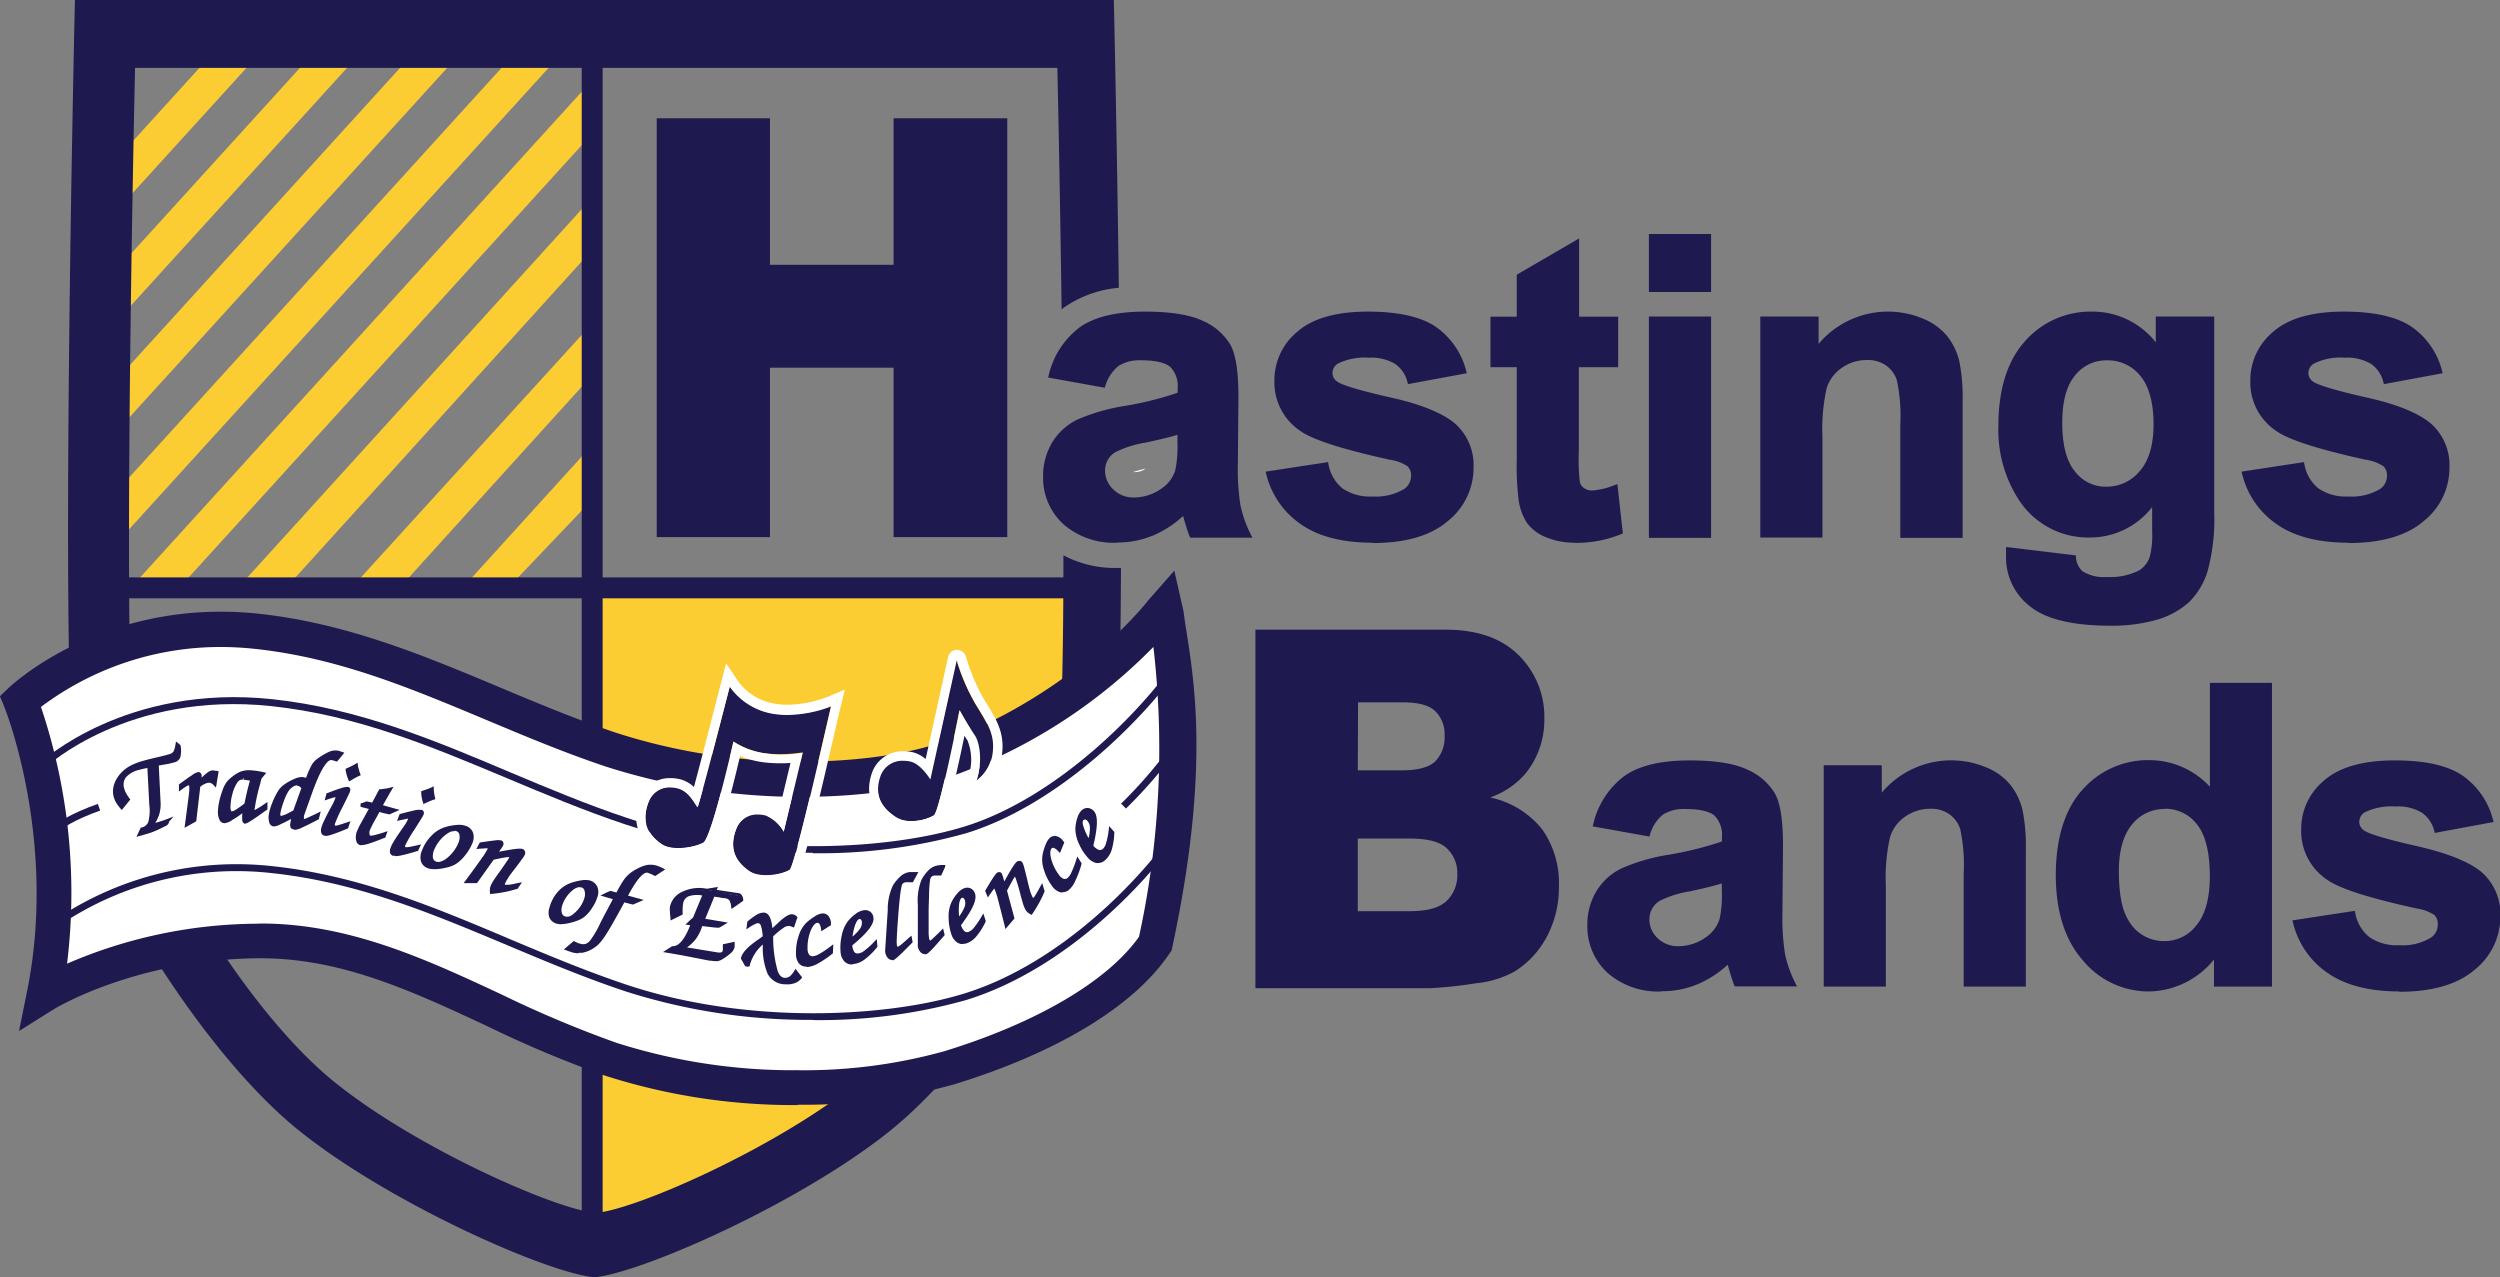 <svg id="Layer_1" data-name="Layer 1" xmlns="http://www.w3.org/2000/svg" viewBox="0 0 375.39 191.79"><rect x="0" y="0" width="375.39" height="191.79" fill="#808080" stroke="none"/><defs><style>.cls-1{fill:#fccd33;}.cls-2{fill:#1e194f;}.cls-3{fill:none;}.cls-4{fill:#fff;}</style></defs><polygon class="cls-1" points="129.75 167.15 90.05 187.34 88.66 171.33 88.66 157.4 111.64 162.97 134.62 162.27 129.75 167.15"/><polygon class="cls-1" points="17.12 32.06 13.26 28.55 34.15 5.57 38.02 9.08 17.12 32.06 17.12 32.06"/><polygon class="cls-1" points="16.08 49.82 12.21 46.31 50.83 3.82 54.7 7.34 16.08 49.82 16.08 49.82"/><polygon class="cls-1" points="77.06 88.03 70.34 87.3 89.03 66.71 89.47 74.45 77.64 86.86 77.06 88.03"/><polygon class="cls-1" points="60.42 87.73 53.12 87.88 88.88 48.62 89.17 56.06 61 87.15 60.42 87.73"/><polygon class="cls-1" points="17.82 64.44 13.95 60.93 67.13 2.43 71 5.95 17.82 64.44 17.82 64.44"/><polygon class="cls-1" points="26.7 88.03 20.1 87.74 88.16 12.88 88.59 20.44 28.45 86.57 26.7 88.03"/><polygon class="cls-1" points="18.17 80.81 14.3 77.3 80.72 4.24 84.58 7.76 18.17 80.81 18.17 80.81"/><polygon class="cls-1" points="42.61 88.03 36.48 87.44 88.82 29.8 89.32 37.08 44.36 86.71 42.61 88.03"/><rect class="cls-1" x="88.66" y="88.45" width="74.52" height="48.06"/><polygon class="cls-2" points="90.49 189.08 87.35 189.08 87.35 9.14 90.49 9.14 90.49 189.08 90.49 189.08"/><polygon class="cls-2" points="162.83 89.84 16.06 89.84 16.06 86.7 162.83 86.7 162.83 89.84 162.83 89.84"/><path class="cls-2" d="M229.61,141.67l-7.8-1.41a12,12,0,0,1,4.53-7c2.14-1.52,5.32-2.27,9.54-2.27,3.84,0,6.7.46,8.57,1.36a8.58,8.58,0,0,1,4,3.46c.76,1.4,1.14,4,1.14,7.7l-.09,10a35.35,35.35,0,0,0,.41,6.32,18.23,18.23,0,0,0,1.55,4.36h-8.51c-.22-.57-.5-1.41-.82-2.53-.15-.51-.25-.85-.31-1a15.79,15.79,0,0,1-4.71,3.21,13.57,13.57,0,0,1-5.36,1.07,11.05,11.05,0,0,1-7.91-2.73,9,9,0,0,1-2.89-6.88,9.32,9.32,0,0,1,1.31-4.91,8.66,8.66,0,0,1,3.69-3.31,29,29,0,0,1,6.84-2,47.93,47.93,0,0,0,8.36-2.11v-.86a4.43,4.43,0,0,0-1.23-3.53c-.81-.71-2.35-1.06-4.62-1.06a6.17,6.17,0,0,0-3.58.9A6.36,6.36,0,0,0,229.61,141.67Zm11.51,7q-1.65.54-5.24,1.31a15.86,15.86,0,0,0-4.68,1.5,3.6,3.6,0,0,0-1.68,3,4.22,4.22,0,0,0,1.34,3.12,4.7,4.7,0,0,0,3.43,1.32,7.46,7.46,0,0,0,4.44-1.53,5.42,5.42,0,0,0,2.05-2.84,17.27,17.27,0,0,0,.34-4.2Z" transform="translate(-63.93 -83.86)"/><path class="cls-3" d="M225.4,153.47a5.71,5.71,0,0,0-.3,1.91,4.83,4.83,0,0,0,1.58,3.84l.28.25a8.31,8.31,0,0,1-1.62-5A8.72,8.72,0,0,1,225.4,153.47Z" transform="translate(-63.93 -83.86)"/><path class="cls-3" d="M236,154.22c-.91.21-1.51.39-1.9.52A2.82,2.82,0,0,0,236,154.22Z" transform="translate(-63.93 -83.86)"/><path class="cls-3" d="M245.38,143.5c0-4.44-.6-5.61-.63-5.65a3.14,3.14,0,0,0-.89-1,9.28,9.28,0,0,1,1.43,5.31v8.17a19.49,19.49,0,0,1-.51,5.41l-.17.53.89,2.39c-.14-1.39-.21-3.08-.21-5.12Z" transform="translate(-63.93 -83.86)"/><path class="cls-3" d="M236,154.22c-.91.21-1.51.39-1.9.52A2.82,2.82,0,0,0,236,154.22Z" transform="translate(-63.93 -83.86)"/><path class="cls-3" d="M153.63,94.05H84.21s-2.22,96.8.28,107.26,16.38,34.33,29.71,45.06c12.25,9.85,33.1,19.08,39.21,19.62,6.11-.54,27.05-9.77,39.3-19.62,13.33-10.73,27.21-34.6,29.71-45.06.86-3.6,1.16-17.46,1.19-34.07a13.76,13.76,0,0,1-2.67-1.93,13.9,13.9,0,0,1-2.27-17,12.42,12.42,0,0,1,3.46-3.72l-5.58-1,1.23-4.42a16.48,16.48,0,0,1,5.56-8.81c-.27-20-.64-36.28-.64-36.28Z" transform="translate(-63.93 -83.86)"/><path class="cls-3" d="M245.38,143.5c0-4.44-.6-5.61-.63-5.65a3.14,3.14,0,0,0-.89-1,9.28,9.28,0,0,1,1.43,5.31v8.17a19.49,19.49,0,0,1-.51,5.41l-.17.53.89,2.39c-.14-1.39-.21-3.08-.21-5.12Z" transform="translate(-63.93 -83.86)"/><path class="cls-2" d="M225.4,153.47a5.71,5.71,0,0,0-.3,1.91,4.83,4.83,0,0,0,1.58,3.84l.28.25a8.31,8.31,0,0,1-1.62-5A8.72,8.72,0,0,1,225.4,153.47Z" transform="translate(-63.93 -83.86)"/><path class="cls-2" d="M223.61,167.24c0,16.61-.33,30.47-1.19,34.07-2.5,10.46-16.38,34.33-29.71,45.06-12.25,9.85-33.19,19.08-39.3,19.62-6.11-.54-27-9.77-39.21-19.62-13.33-10.73-27.21-34.6-29.71-45.06s-.28-107.26-.28-107.26H222.7s.37,16.32.64,36.28a6.65,6.65,0,0,1,.59-.46,17.17,17.17,0,0,1,8-2.8c-.3-23.49-.75-43.21-.75-43.21h-156s-2.51,108,.31,119.65S94,241.8,109,253.76c13.8,11,37.29,21.29,44.17,21.89,6.89-.6,30.48-10.89,44.28-21.89,15-12,30.66-38.59,33.47-50.25.91-3.75,1.26-17.48,1.33-34.37-.17,0-.33,0-.5,0A16.43,16.43,0,0,1,223.61,167.24Z" transform="translate(-63.93 -83.86)"/><path class="cls-4" d="M226.68,159.22a4.83,4.83,0,0,1-1.58-3.84,5.71,5.71,0,0,1,.3-1.91,8.72,8.72,0,0,0-.06,1,8.31,8.31,0,0,0,1.62,5Zm7.39-4.48c.39-.13,1-.31,1.9-.52A2.82,2.82,0,0,1,234.07,154.74Zm10.54,1.56.17-.53a19.49,19.49,0,0,0,.51-5.41v-8.17a9.28,9.28,0,0,0-1.43-5.31,3.14,3.14,0,0,1,.89,1s.63,1.21.63,5.65l-.09,10.07c0,2,.07,3.73.21,5.12Z" transform="translate(-63.93 -83.86)"/><path class="cls-2" d="M254.38,155l8.63-1.33a6.37,6.37,0,0,0,2.24,3.82,7.58,7.58,0,0,0,4.71,1.3,8.46,8.46,0,0,0,5-1.23,2.71,2.71,0,0,0,1.13-2.29,2.27,2.27,0,0,0-.61-1.63,7,7,0,0,0-2.88-1.13q-10.39-2.3-13.18-4.19a8.38,8.38,0,0,1-3.86-7.31,9,9,0,0,1,3.33-7.1q3.34-2.88,10.35-2.88,6.67,0,9.91,2.17a11,11,0,0,1,4.47,6.43l-8.1,1.5a5,5,0,0,0-2-2.91,7.25,7.25,0,0,0-4.15-1,9.35,9.35,0,0,0-4.86,1,2,2,0,0,0-1,1.74,1.87,1.87,0,0,0,.85,1.56c.78.58,3.45,1.38,8,2.42s7.77,2.32,9.59,3.83a8,8,0,0,1,2.69,6.4,9.83,9.83,0,0,1-3.73,7.68Q277.27,165,270,165q-6.65,0-10.51-2.69A12.48,12.48,0,0,1,254.38,155Z" transform="translate(-63.93 -83.86)"/><path class="cls-4" d="M276.74,149.49a6.31,6.31,0,0,1,1.64,1.12l.15.14a6.42,6.42,0,0,1,1.76,4.51c0,.22,0,.43,0,.65a5.42,5.42,0,0,0,.31-1.81,3.76,3.76,0,0,0-1.23-3.22,9.64,9.64,0,0,0-2.6-1.39Zm-7.63-2.11c1.15.29,2.47.61,4,1-.49-.13-1-.26-1.56-.38l-2.42-.57Zm-9.2-5a4.23,4.23,0,0,0,1.88,2.52,7.94,7.94,0,0,0,1.41.69,7.16,7.16,0,0,1-1.26-.73,6.38,6.38,0,0,1-2-2.48Z" transform="translate(-63.93 -83.86)"/><path class="cls-2" d="M306.55,131.75v6.86h-5.88v13.1a32.63,32.63,0,0,0,.17,4.63,1.91,1.91,0,0,0,.77,1.09,2.46,2.46,0,0,0,1.45.43,11.16,11.16,0,0,0,3.46-.83l.73,6.67a17,17,0,0,1-6.79,1.29,10.75,10.75,0,0,1-4.19-.78,6.06,6.06,0,0,1-2.74-2,7.88,7.88,0,0,1-1.21-3.35,40.54,40.54,0,0,1-.28-6.06V138.61h-4v-6.86h4V125.3l8.63-5v11.47Z" transform="translate(-63.93 -83.86)"/><path class="cls-4" d="M296.22,134.43v18.35a35.9,35.9,0,0,0,.21,5.3,4.12,4.12,0,0,0,.52,1.7s.18.26.93.57a5.68,5.68,0,0,0,1.1.33,6,6,0,0,1-2.19-3.3c-.16-.64-.3-1.51-.3-5.67V127.54l-.27.16v6.73Z" transform="translate(-63.93 -83.86)"/><path class="cls-2" d="M311.89,127.35v-8h8.6v8Zm0,36.9v-32.5h8.6v32.5Z" transform="translate(-63.93 -83.86)"/><path class="cls-4" d="M316.07,160.07h.24V135.93h-.24v24.14Z" transform="translate(-63.93 -83.86)"/><path class="cls-2" d="M358.24,164.25h-8.6V147.67q0-5.26-.55-6.81a4.83,4.83,0,0,0-1.79-2.41,5.21,5.21,0,0,0-3-.85,6.92,6.92,0,0,0-4,1.22,6.1,6.1,0,0,0-2.43,3.25,27.5,27.5,0,0,0-.66,7.46v14.72h-8.61v-32.5h8v4.78A13.34,13.34,0,0,1,352.52,132a8.74,8.74,0,0,1,3.56,2.62,9.52,9.52,0,0,1,1.69,3.61,27.41,27.41,0,0,1,.47,5.79Z" transform="translate(-63.93 -83.86)"/><path class="cls-4" d="M353.82,160.07h.24v-16a22.89,22.89,0,0,0-.36-4.83,5.11,5.11,0,0,0-.95-2,4.73,4.73,0,0,0-1.9-1.31l-.21-.09a9.08,9.08,0,0,1,2.39,3.67c.39,1.1.79,2.94.79,8.21v12.4Zm-21,0H333V149.53c0-.54,0-1.06,0-1.57l-.26.34v11.77Z" transform="translate(-63.93 -83.86)"/><path class="cls-2" d="M365.54,166.4l9.82,1.19A3.37,3.37,0,0,0,376.5,170a6.48,6.48,0,0,0,3.85.91,10,10,0,0,0,5-1,4.18,4.18,0,0,0,1.72-2.18,13.26,13.26,0,0,0,.39-3.94V159q-3.86,5.26-9.73,5.26a12,12,0,0,1-10.37-5.53,18.84,18.84,0,0,1-3-10.9q0-8.16,3.93-12.49a12.71,12.71,0,0,1,9.78-4.31,11.89,11.89,0,0,1,9.94,5.29v-4.56h8.05v29.17a28.84,28.84,0,0,1-.95,8.6A10.7,10.7,0,0,1,392.5,174a11.88,11.88,0,0,1-4.58,2.54,24.08,24.08,0,0,1-7.23.91q-8.26,0-11.72-2.83a8.84,8.84,0,0,1-3.46-7.17C365.51,167.15,365.52,166.8,365.54,166.4Zm7.68-19.07c0,3.45.67,6,2,7.58a6.18,6.18,0,0,0,4.94,2.4,6.87,6.87,0,0,0,5.33-2.46c1.44-1.65,2.17-4.08,2.17-7.31s-.7-5.86-2.08-7.49a6.64,6.64,0,0,0-5.27-2.45,6.33,6.33,0,0,0-5.09,2.4C373.89,141.6,373.22,144.05,373.22,147.33Z" transform="translate(-63.93 -83.86)"/><path class="cls-4" d="M371.56,171.34l.05,0a5.23,5.23,0,0,0,1.11.67c-.15-.2-.28-.41-.42-.62l-.74-.09Zm20.13-21.15v13.55a27.51,27.51,0,0,1-.13,2.93,35.07,35.07,0,0,0,.37-5.75V148.57l-.1-.14c0,.6-.07,1.19-.14,1.76Zm-20.39-11.9c-1.8,2.08-2.71,5.28-2.71,9.53a14.69,14.69,0,0,0,2.26,8.53A9.37,9.37,0,0,0,373,158.6a11.57,11.57,0,0,1-1-1c-2-2.4-3-5.75-3-10.25a16.27,16.27,0,0,1,2.26-9Z" transform="translate(-63.93 -83.86)"/><path class="cls-2" d="M401,155l8.63-1.33a6.37,6.37,0,0,0,2.24,3.82,7.6,7.6,0,0,0,4.71,1.3,8.48,8.48,0,0,0,5-1.23,2.71,2.71,0,0,0,1.13-2.29,2.27,2.27,0,0,0-.61-1.63,7,7,0,0,0-2.88-1.13q-10.41-2.3-13.18-4.19a8.36,8.36,0,0,1-3.86-7.31,9,9,0,0,1,3.33-7.1c2.23-1.92,5.67-2.88,10.35-2.88q6.66,0,9.91,2.17a11,11,0,0,1,4.47,6.43l-8.11,1.5a5,5,0,0,0-2-2.91,7.25,7.25,0,0,0-4.15-1,9.4,9.4,0,0,0-4.87,1,2,2,0,0,0-1,1.74,1.88,1.88,0,0,0,.86,1.56c.78.58,3.46,1.38,8,2.42s7.77,2.32,9.59,3.83a7.94,7.94,0,0,1,2.7,6.4,9.84,9.84,0,0,1-3.74,7.68q-3.73,3.21-11,3.21-6.63,0-10.51-2.69A12.48,12.48,0,0,1,401,155Z" transform="translate(-63.93 -83.86)"/><path class="cls-4" d="M423.32,149.49a6.31,6.31,0,0,1,1.64,1.12l.15.14a6.42,6.42,0,0,1,1.76,4.51c0,.22,0,.43,0,.65a5.41,5.41,0,0,0,.3-1.81,3.76,3.76,0,0,0-1.22-3.22,9.81,9.81,0,0,0-2.6-1.39Zm-7.63-2.11c1.15.29,2.46.61,4,1-.49-.13-1-.26-1.56-.38l-2.42-.57Zm-9.2-5a4.15,4.15,0,0,0,1.88,2.52,7.68,7.68,0,0,0,1.4.69,7.4,7.4,0,0,1-1.25-.73,6.47,6.47,0,0,1-2-2.48Z" transform="translate(-63.93 -83.86)"/><path class="cls-4" d="M238,225.54c-5.06,7.57-16.48,14.19-30.91,18.63-11.83,3.64-32.91,4.7-50.89-1.3s-33.67-18-53.16-17.76-31.9,8.09-31.9,8.09c4.81-23.76-3.54-44.13-3.54-44.13S81,176.27,103,178.62c19.39,2.07,35.19,11.75,53.16,17.76s39.21,5.41,50.89,1.31c13.18-4.64,25.93-15.33,32.37-23.34C239.42,174.35,244.29,196,238,225.54Z" transform="translate(-63.93 -83.86)"/><path class="cls-2" d="M183.72,249.79a92.5,92.5,0,0,1-28.92-4.41A169.53,169.53,0,0,1,137,237.9c-11.21-5.22-21.79-10.15-33.92-10.15h-.59c-18.45.24-30.43,7.62-30.54,7.69l-5.16,3.23,1.21-6c4.58-22.65-3.32-42.43-3.41-42.63l-.67-1.64,1.29-1.23c.49-.47,12.24-11.46,31.87-11.46a53.61,53.61,0,0,1,5.65.3c13.28,1.42,25,6.34,36.36,11.11,5.62,2.35,11.43,4.79,17.35,6.77a89.91,89.91,0,0,0,27.94,4.32c8.21,0,15.76-1.07,21.26-3,12.56-4.42,24.55-13.54,30.77-21.28l3.85-4.38,1.39,6.13c.88,7.34,4.69,20.66-1.69,50.39l-.1.49-.28.41c-5.28,7.91-16.76,14.9-32.31,19.69a83.46,83.46,0,0,1-23.56,3.08Zm-80.63-27.26c13.28,0,24.9,5.41,36.12,10.64a169.35,169.35,0,0,0,17.24,7.26,87.44,87.44,0,0,0,27.27,4.13,78.63,78.63,0,0,0,22-2.85c13.92-4.28,24.53-10.53,29.24-17.19A132.74,132.74,0,0,0,237.12,181a80.45,80.45,0,0,1-29.74,19.22c-6,2.12-14.2,3.29-23,3.29a95.45,95.45,0,0,1-29.59-4.58c-6.11-2.05-12-4.52-17.72-6.92-11.51-4.82-22.37-9.39-34.89-10.72a48.71,48.71,0,0,0-5.1-.28,44.88,44.88,0,0,0-27,9A87.52,87.52,0,0,1,74,228.56a72.82,72.82,0,0,1,28.44-6Z" transform="translate(-63.93 -83.86)"/><path class="cls-2" d="M233,205.27l-.73-.74a70.2,70.2,0,0,0,8.53-10.11l.87.58A70,70,0,0,1,233,205.27Z" transform="translate(-63.93 -83.86)"/><path class="cls-2" d="M70.82,210.74l-1-.17c0-.31.7-3.12,8.8-6l.35,1c-7.5,2.68-8.12,5.18-8.13,5.2Z" transform="translate(-63.93 -83.86)"/><path class="cls-2" d="M186,211.91c-2.35,0-4.72-.08-7.07-.24l.07-1c10.66.76,21.76-.25,29.69-2.68,14-4.31,26.88-17.55,32.12-25.39l.87.58c-5.33,8-18.43,21.42-32.69,25.8a81.48,81.48,0,0,1-23,3Z" transform="translate(-63.93 -83.86)"/><path class="cls-2" d="M163.65,209.32c-2-.49-4-1.07-5.91-1.7-6-2-11.9-4.48-17.57-6.86-11.65-4.89-22.66-9.5-35.48-10.87-21.54-2.3-33.9,9.14-34,9.26l-.72-.76c.13-.12,12.84-11.89,34.85-9.54,13,1.38,24.56,6.25,35.77,11,5.66,2.38,11.5,4.83,17.5,6.83,1.87.62,3.83,1.19,5.83,1.68l-.25,1Z" transform="translate(-63.93 -83.86)"/><path class="cls-2" d="M186,237a90.32,90.32,0,0,1-28.23-4.31c-6-2-11.9-4.47-17.57-6.86-11.65-4.89-22.66-9.5-35.48-10.87a47.39,47.39,0,0,0-32.64,8.39l-.62-.85a48.6,48.6,0,0,1,33.37-8.58c13,1.38,24.56,6.25,35.77,11,5.66,2.38,11.5,4.83,17.5,6.83,18.05,6,38.86,4.91,50.57,1.31,15.11-4.66,27.28-18.13,31.61-24.61l.87.58c-4.4,6.59-16.79,20.29-32.18,25a81.33,81.33,0,0,1-23,3Z" transform="translate(-63.93 -83.86)"/><path class="cls-2" d="M162.54,101.62h17v22h18.57v-22h17.07v62.89H198.11V139.07H179.54v25.44h-17Z" transform="translate(-63.93 -83.86)"/><path class="cls-2" d="M90.84,195.85a4.54,4.54,0,0,1,0,1.66,1.1,1.1,0,0,1-.77.55q-.43.12-1,.24l-1.42.26.29,5.66a5.42,5.42,0,0,1-.21,1.85,6.47,6.47,0,0,1-.92,1.72l.46-.11.51-.14q.61-.16,1.23-.39c.4-.15.39.43-.15.71a16.15,16.15,0,0,1-2.77,1l-.55.16-.37.1-.2.06.38-.82.07,0a1.63,1.63,0,0,0,1.15-.91,7.17,7.17,0,0,0,.19-2.71l-.31-5.88-.86.19c-.26.05-.48.11-.69.17a3.92,3.92,0,0,0-2.15,1.23,2.14,2.14,0,0,0-.25,2,3.23,3.23,0,0,0,.28.69,6.82,6.82,0,0,0,.53.8l-1,1.17a4.51,4.51,0,0,1-.6-.8,3.54,3.54,0,0,1-.35-.8,3,3,0,0,1,.08-1.86,4.6,4.6,0,0,1,1.21-1.78,5.55,5.55,0,0,1,1.24-.85,9.89,9.89,0,0,1,1.86-.68c.35-.1.91-.24,1.7-.42l1.8-.45.22-.07a1.28,1.28,0,0,0,.82-.52,3.55,3.55,0,0,0,.35-1.17Z" transform="translate(-63.93 -83.86)"/><path class="cls-2" d="M84.39,209.57l.68-1.45.11,0a1.44,1.44,0,0,0,1-.78,6.72,6.72,0,0,0,.17-2.6l-.29-5.57-.56.12c-.25.05-.48.11-.68.17a3.77,3.77,0,0,0-2,1.14,1.88,1.88,0,0,0-.21,1.74,2.72,2.72,0,0,0,.26.63,5.8,5.8,0,0,0,.5.77l.13.17-1.28,1.57-.21-.23a7.12,7.12,0,0,1-.63-.85,3.85,3.85,0,0,1-.37-.86,3.31,3.31,0,0,1,.09-2,4.76,4.76,0,0,1,1.27-1.88,5.28,5.28,0,0,1,1.3-.9,10,10,0,0,1,1.91-.7c.35-.1.92-.25,1.71-.43s1.38-.33,1.79-.45l.22-.06a1.11,1.11,0,0,0,.67-.4,3.37,3.37,0,0,0,.31-1.08l.08-.44.69.56v.11a4,4,0,0,1-.07,1.79,1.36,1.36,0,0,1-.94.69c-.29.08-.65.17-1.07.25l-1.2.21.27,5.44a5.35,5.35,0,0,1-.21,1.93,6.2,6.2,0,0,1-.58,1.24l.31-.09c.4-.11.8-.24,1.21-.39s.8-.3,1.2-.48A8.19,8.19,0,0,1,88.47,208a9.82,9.82,0,0,1-2.41,1.05l-1.67.48Zm2.21-11.06.32,6.18a9.78,9.78,0,0,1-.09,2.46,5.54,5.54,0,0,0,.55-1.17,4.8,4.8,0,0,0,.19-1.75l-.29-5.89.23,0c.53-.09,1-.17,1.41-.26s.74-.15,1-.23a.92.92,0,0,0,.6-.4,2.43,2.43,0,0,0,.07-.82,3.17,3.17,0,0,1-.16.36,1.58,1.58,0,0,1-1,.64l-.22.06c-.41.12-1,.26-1.81.45s-1.34.32-1.69.42a10.7,10.7,0,0,0-1.81.66l-.1.06a5.63,5.63,0,0,1,.88-.31l.7-.18.87-.18.3-.06Zm-4.35,2.05a3.83,3.83,0,0,0-.62,1.11,2.76,2.76,0,0,0-.08,1.7,3.37,3.37,0,0,0,.32.73,3.49,3.49,0,0,0,.38.53l.63-.77a5.64,5.64,0,0,1-.43-.67,3.64,3.64,0,0,1-.3-.73,2.5,2.5,0,0,1,.1-1.9Z" transform="translate(-63.93 -83.86)"/><path class="cls-2" d="M96.39,199.89l-.27,1.71a1.54,1.54,0,0,0-.49-.36,1,1,0,0,0-.52-.08,1.93,1.93,0,0,0-.66.23,2.73,2.73,0,0,0-.66.52l-.6,5.13L92,207.7l.51-3.94c.06-.54.11-.94.13-1.2a2.64,2.64,0,0,0,0-.57.73.73,0,0,0-.13-.38.29.29,0,0,0-.28-.08,1,1,0,0,0-.38.15c-.15.09-.41.26-.78.53l0-.43c.74-.54,1.33-1,1.77-1.25a3.37,3.37,0,0,1,.82-.47.26.26,0,0,1,.2,0,.31.31,0,0,1,.08.19,1.77,1.77,0,0,1,0,.43c0,.24,0,.45-.07.62l.53-.51c.65-.66,1.12-1,1.42-1a2.1,2.1,0,0,1,.5.06Z" transform="translate(-63.93 -83.86)"/><path class="cls-2" d="M91.64,208.18l.58-4.45c.07-.54.11-.93.13-1.19a2.92,2.92,0,0,0,0-.52c0-.19-.06-.23-.06-.23a.66.66,0,0,0-.34.12c-.14.08-.4.26-.76.52l-.39.28,0-1.06.11-.08c.75-.54,1.34-1,1.79-1.26a2.67,2.67,0,0,1,.93-.51.51.51,0,0,1,.39.1.52.52,0,0,1,.18.36,1.38,1.38,0,0,1,0,.38c.93-.93,1.34-1.07,1.57-1.1a2.67,2.67,0,0,1,.58.07l.17,0,.24.06-.4,2.46-.36-.38a1.13,1.13,0,0,0-.4-.3.75.75,0,0,0-.29-.06,1.51,1.51,0,0,0-.66.2A2.41,2.41,0,0,0,94,202l-.6,5.18-1.8,1Zm.55-6.91a.56.56,0,0,1,.48.17.83.83,0,0,1,.2.51,3.22,3.22,0,0,1,0,.63c0,.26-.06.67-.13,1.22l-.45,3.43.66-.35.57-4.94-.07.06.07-.69c0-.17,0-.38.08-.62s0-.32,0-.38-.14.06-.69.43l-.77.53Zm3.58-1.22c-.12,0-.45.14-1.27,1l-.12.12a1.84,1.84,0,0,1,.7-.22,1.13,1.13,0,0,1,.65.09l.2.1.16-1-.32,0Z" transform="translate(-63.93 -83.86)"/><path class="cls-2" d="M103.89,205.31l-.17.11a13.71,13.71,0,0,1-2.91,1.87.24.24,0,0,1-.19-.1.51.51,0,0,1-.06-.27,5.74,5.74,0,0,1,0-.65c0-.25.09-.56.16-.93a24,24,0,0,1-2,1.43,2.7,2.7,0,0,1-1.08.48.62.62,0,0,1-.53-.41,2.29,2.29,0,0,1-.2-1.05,8,8,0,0,1,.18-1.41,12.11,12.11,0,0,1,.47-1.65,5.49,5.49,0,0,1,.42-1,2.5,2.5,0,0,1,.5-.62,6.66,6.66,0,0,1,1.48-1.06,3.1,3.1,0,0,1,1.38-.27,8.85,8.85,0,0,1,1,.07c.35.05.72.13,1.11.22l-.31.38a2.35,2.35,0,0,0-.19.25l-.2.79a30.89,30.89,0,0,0-.84,3.89.51.51,0,0,0,.07.3.19.19,0,0,0,.18.1,1.79,1.79,0,0,0,.55-.27c.32-.18.7-.42,1.15-.73Zm-2.11-4.44a7.62,7.62,0,0,0-.77-.16,3.15,3.15,0,0,0-.54-.06,1.31,1.31,0,0,0-.67.13,1.48,1.48,0,0,0-.5.5,6.09,6.09,0,0,0-.71,1.68,8.05,8.05,0,0,0-.31,2.07,1.55,1.55,0,0,0,.11.68.4.4,0,0,0,.37.24,1.69,1.69,0,0,0,.72-.3,16.85,16.85,0,0,0,1.4-1c.12-.62.26-1.25.41-1.88S101.6,201.51,101.78,200.87Z" transform="translate(-63.93 -83.86)"/><path class="cls-2" d="M100.81,207.55h0a.47.47,0,0,1-.41-.22.75.75,0,0,1-.1-.42,6.23,6.23,0,0,1,0-.67c0-.09,0-.19.05-.29-.6.45-1.1.8-1.5,1a2.39,2.39,0,0,1-1.21.52.85.85,0,0,1-.77-.55,2.69,2.69,0,0,1-.22-1.17,8.61,8.61,0,0,1,.18-1.47,12.64,12.64,0,0,1,.49-1.68,4.42,4.42,0,0,1,.44-1,2.79,2.79,0,0,1,.54-.68,6.65,6.65,0,0,1,1.55-1.11,3.54,3.54,0,0,1,1.45-.3,9.45,9.45,0,0,1,1.07.09,11,11,0,0,1,1.13.21l.41.1-.58.7-.17.23-.16.71a27.44,27.44,0,0,0-.84,3.83.37.37,0,0,0,0,.14,2.55,2.55,0,0,1,.39-.23c.31-.18.69-.42,1.13-.73l.41-.28v1.12l-.29.2c-2.63,1.91-2.89,1.91-3,1.91Zm.35-2.84-.13.68c-.07.36-.12.67-.16.92a5,5,0,0,0-.05.61c0,.05,0,.08,0,.1a9.36,9.36,0,0,0,1.58-1,.48.48,0,0,1-.2.06.5.5,0,0,1-.42-.23.82.82,0,0,1-.1-.44,28.36,28.36,0,0,1,.85-4l.2-.79a2.14,2.14,0,0,1,.23-.34l0-.06-.67-.12a8.35,8.35,0,0,0-1-.07h0a2.89,2.89,0,0,0-1.26.25,1.74,1.74,0,0,0-.27.14,1.72,1.72,0,0,1,.58-.09h0a3,3,0,0,1,.59.07c.23,0,.49.1.78.17l.27.06-.08.26c-.17.64-.34,1.27-.49,1.89s-.28,1.25-.41,1.87v0l0,0Zm-1.83-3.89c-.2.16-.41.33-.63.53a2,2,0,0,0-.44.56,4.48,4.48,0,0,0-.4.9,12.5,12.5,0,0,0-.46,1.62,7.61,7.61,0,0,0-.18,1.36,2.08,2.08,0,0,0,.17.94c.13.25.26.26.3.26s.31,0,.94-.44c.28-.17.62-.41,1-.69h0a1.84,1.84,0,0,1-.86.34.66.66,0,0,1-.6-.38A1.68,1.68,0,0,1,98,205a8.15,8.15,0,0,1,.32-2.13,6.51,6.51,0,0,1,.74-1.76l.25-.31Zm1.1-.17v.26a1,1,0,0,0-.5.1,1.17,1.17,0,0,0-.41.42,5.51,5.51,0,0,0-.68,1.6,8,8,0,0,0-.3,2,1.65,1.65,0,0,0,.08.57.16.16,0,0,0,.14.09h0a1.43,1.43,0,0,0,.59-.26,15.47,15.47,0,0,0,1.29-.92q.18-.9.39-1.8c.13-.54.28-1.1.43-1.64L101,201a3.64,3.64,0,0,0-.5-.05l0-.26Z" transform="translate(-63.93 -83.86)"/><path class="cls-2" d="M115.11,197l-.72.89-.47-.15-.28-.07q-1.31-.18-3.23,5.26l-.34,1-.69,1.93a2.87,2.87,0,0,0-.15.45,1.59,1.59,0,0,0-.06.3.65.65,0,0,0,0,.32c0,.09.09.14.16.14a1.68,1.68,0,0,0,.72-.19c.37-.15.86-.38,1.49-.7l-.13.51c-1,.51-1.73.9-2.31,1.15a3.06,3.06,0,0,1-1.1.36.31.31,0,0,1-.25-.2.91.91,0,0,1,0-.48,5.78,5.78,0,0,1,.11-.6c0-.19.1-.38.15-.55-.91.49-1.61.85-2.11,1.08a2.52,2.52,0,0,1-1,.31c-.17,0-.31-.18-.4-.47a2.38,2.38,0,0,1,0-1,4.5,4.5,0,0,1,.18-.8,7,7,0,0,1,.3-.84,9.44,9.44,0,0,1,.9-1.82,3.48,3.48,0,0,1,.84-.87,6.82,6.82,0,0,1,1.5-.8,2.46,2.46,0,0,1,1.09-.25l.24,0,.44.13a13.43,13.43,0,0,1,.83-2,2.67,2.67,0,0,1,.74-.93,10.74,10.74,0,0,1,1.82-1.1,2.1,2.1,0,0,1,1.12-.17.86.86,0,0,1,.24,0Zm-5.57,5.13a2.05,2.05,0,0,0-.39-.39,1.09,1.09,0,0,0-1.13-.07,2.25,2.25,0,0,0-.68.52,2.18,2.18,0,0,0-.41.54,6,6,0,0,0-.4.86c-.2.5-.35.93-.46,1.3a5.75,5.75,0,0,0-.22.93,1.21,1.21,0,0,0,0,.58.34.34,0,0,0,.28.22,1.42,1.42,0,0,0,.65-.18c.31-.13.8-.38,1.46-.73Z" transform="translate(-63.93 -83.86)"/><path class="cls-2" d="M108.06,208.4H108a.56.56,0,0,1-.46-.36,1.12,1.12,0,0,1,0-.62,5.59,5.59,0,0,1,.11-.59c-.66.35-1.19.62-1.6.8a2.66,2.66,0,0,1-1,.33.78.78,0,0,1-.7-.65,2.58,2.58,0,0,1-.05-1.16,5.87,5.87,0,0,1,.19-.84,7.55,7.55,0,0,1,.31-.87,10.71,10.71,0,0,1,.92-1.87,3.54,3.54,0,0,1,.92-.93,7.76,7.76,0,0,1,1.54-.84,2.64,2.64,0,0,1,1.23-.26l.27.06.21.06a12.72,12.72,0,0,1,.76-1.78,2.81,2.81,0,0,1,.82-1,10.07,10.07,0,0,1,1.87-1.13,2.42,2.42,0,0,1,1.26-.19l.27.06.41.14.36.12-1.07,1.31-.17,0a4,4,0,0,0-.47-.15l-.24-.06h0c-.46,0-1.38.67-2.95,5.09l-.34.95-.69,1.93c-.07.2-.11.34-.14.43a2.74,2.74,0,0,0,0,.28.32.32,0,0,0,0,.18s.14,0,.54-.19.85-.38,1.47-.69l.51-.26-.29,1.17-.11.06c-1,.52-1.74.9-2.33,1.16a3.21,3.21,0,0,1-1.16.38Zm.37-2.51-.17.51c-.06.16-.1.33-.15.52a5.4,5.4,0,0,0-.1.58.66.66,0,0,0,0,.34l0,0a3.06,3.06,0,0,0,1-.33l.65-.31a1,1,0,0,1-.27,0A.47.47,0,0,1,109,207a.86.86,0,0,1,0-.46,1.94,1.94,0,0,1,.07-.33,3.31,3.31,0,0,1,.15-.47l.69-1.93.34-.95c1.73-4.88,2.77-5.45,3.39-5.45h.13l.31.08.31.09.37-.44h0a.63.63,0,0,0-.21-.05,1.87,1.87,0,0,0-1,.15,10.83,10.83,0,0,0-1.77,1.07,2.4,2.4,0,0,0-.66.85,14.08,14.08,0,0,0-.81,1.94l-.09.24-.24-.08-.42-.13-.21,0a2.29,2.29,0,0,0-1,.23h0a1.35,1.35,0,0,1,.49,0,1.29,1.29,0,0,1,.56.22,1.92,1.92,0,0,1,.45.45l.08.11-1.4,3.82Zm-.91-4.24a6.92,6.92,0,0,0-.68.42,3.13,3.13,0,0,0-.78.8,10.26,10.26,0,0,0-.87,1.77,6.15,6.15,0,0,0-.29.82,6.35,6.35,0,0,0-.18.76,2.13,2.13,0,0,0,0,.93c0,.09.09.28.19.29a2.3,2.3,0,0,0,.84-.29c.2-.09.44-.2.71-.34a1,1,0,0,1-.32.05h0a.59.59,0,0,1-.56-.39,1.35,1.35,0,0,1,0-.71,5.48,5.48,0,0,1,.23-1c.11-.37.27-.81.47-1.32a9.06,9.06,0,0,1,.41-.9,3.25,3.25,0,0,1,.45-.59,2.25,2.25,0,0,1,.37-.33Zm1,.14a1,1,0,0,0-.41.1,2.37,2.37,0,0,0-1,1,6.46,6.46,0,0,0-.39.82c-.19.5-.34.92-.45,1.29a6.68,6.68,0,0,0-.22.89.92.92,0,0,0,0,.45c.11.05.24,0,.57-.11s.75-.35,1.35-.67l1.21-3.35a1.2,1.2,0,0,0-.24-.22.69.69,0,0,0-.33-.14Z" transform="translate(-63.93 -83.86)"/><path class="cls-2" d="M116.18,207.54,116,208c-1,.41-1.75.7-2.28.87a2.52,2.52,0,0,1-1,.2.37.37,0,0,1-.28-.27,1.25,1.25,0,0,1,0-.57,5.08,5.08,0,0,1,.32-.84c.16-.37.43-.9.8-1.61.08-.16.2-.38.35-.65a7.34,7.34,0,0,0,.67-1.47.38.38,0,0,0,0-.26.22.22,0,0,0-.17-.12,1,1,0,0,0-.45.07c-.24.06-.53.15-.88.27l.13-.49c.83-.33,1.49-.57,2-.72a2.55,2.55,0,0,1,1-.19.21.21,0,0,1,.15.1.31.31,0,0,1,0,.21,1.15,1.15,0,0,1-.09.26c0,.12-.14.3-.26.55s-.43.89-.75,1.53a22.65,22.65,0,0,0-1.17,2.59.7.7,0,0,0,0,.41.3.3,0,0,0,.23.19,2,2,0,0,0,.6-.11C115.17,207.87,115.61,207.73,116.18,207.54Zm1.59-7.42-.61.31c-.22.11-.44.24-.67.38a5.49,5.49,0,0,1-.23-.65,4.94,4.94,0,0,1-.15-.71l.8-.36a5.8,5.8,0,0,0,.51-.29c0,.25.1.49.16.7A5.61,5.61,0,0,0,117.77,200.12Z" transform="translate(-63.93 -83.86)"/><path class="cls-2" d="M112.81,209.34l-.17,0a.59.59,0,0,1-.47-.44,1.32,1.32,0,0,1,0-.71,5.86,5.86,0,0,1,.33-.89c.17-.37.43-.91.8-1.62l.36-.66a7.67,7.67,0,0,0,.65-1.4c0-.06-.07-.06-.3,0s-.52.15-.86.27l-.47.16.29-1.1.12,0c.84-.33,1.51-.58,2-.73a3.53,3.53,0,0,1,.95-.2h.14a.42.42,0,0,1,.32.24.57.57,0,0,1,0,.37,2,2,0,0,1-.11.32l-.27.56-.75,1.53a20.72,20.72,0,0,0-1.15,2.53.54.54,0,0,0,0,.26,1.14,1.14,0,0,0,.52-.08c.32-.08.75-.22,1.31-.41l.5-.17-.36,1.07-.11.05c-1,.42-1.77.71-2.3.88a3.48,3.48,0,0,1-1,.22Zm1.54-6.33a.55.55,0,0,1,.46.28.68.68,0,0,1,0,.43,8.69,8.69,0,0,1-.7,1.53l-.35.65c-.37.7-.63,1.23-.79,1.6a4.18,4.18,0,0,0-.3.79.88.88,0,0,0,0,.44.1.1,0,0,0,.09.08h.06a3.42,3.42,0,0,0,.85-.19l1-.35-.32,0h-.11a.56.56,0,0,1-.42-.36,1,1,0,0,1,0-.55,19.79,19.79,0,0,1,1.19-2.65c.32-.64.57-1.14.75-1.52l.26-.54a1.59,1.59,0,0,0,.08-.22,4.7,4.7,0,0,0-.77.19l-1.07.36Zm2-1.82-.12-.27a7,7,0,0,1-.24-.69,5.36,5.36,0,0,1-.16-.74l0-.19.17-.08c.34-.15.6-.27.79-.37a5.65,5.65,0,0,0,.5-.27l.32-.2.07.38c0,.24.09.46.15.67a4.71,4.71,0,0,0,.18.6l.09.23-.22.1a6.7,6.7,0,0,0-.6.3c-.21.11-.43.24-.65.38l-.26.15Zm0-1.58c0,.17.07.33.11.48a3.38,3.38,0,0,0,.11.34l.42-.23.4-.21-.12-.42c0-.12-.06-.24-.08-.36l-.21.1a6.44,6.44,0,0,1-.63.3Z" transform="translate(-63.93 -83.86)"/><path class="cls-2" d="M123.22,205.46l-.77.35-.81-.18-.82-.22-.57,1.05c-.63,1.17-1,1.84-1,2a1.34,1.34,0,0,0,0,.7.45.45,0,0,0,.29.36,1.71,1.71,0,0,0,.74-.08c.37-.08.87-.23,1.5-.43l-.14.41c-1,.42-1.83.72-2.4.88a2.55,2.55,0,0,1-1.12.18.62.62,0,0,1-.39-.48,1.76,1.76,0,0,1,0-.9l0-.12a12.27,12.27,0,0,1,.86-1.77c.5-.89.87-1.6,1.13-2.12l-1-.24-.59-.15a4.41,4.41,0,0,0,.47-.14,3,3,0,0,0,.4-.17c.2,0,.51.1.92.19h0c.23-.42.42-.79.58-1.09s.33-.62.51-.93q.36,0,.72-.09l.71-.14-.69,1.2-.74,1.34Z" transform="translate(-63.93 -83.86)"/><path class="cls-2" d="M118.23,210.76a.83.83,0,0,1-.24,0,.83.83,0,0,1-.57-.67,1.93,1.93,0,0,1,0-1l0-.12a11.56,11.56,0,0,1,.89-1.83c.4-.73.72-1.33,1-1.81l-.65-.17-.59-.15v-.5a3.81,3.81,0,0,0,.44-.14,2.57,2.57,0,0,0,.37-.16l.08,0,.09,0,.77.16,1.06-2h.14a5.74,5.74,0,0,0,.71-.09c.23,0,.47-.08.69-.13l.6-.15-.31.53c-.23.39-.46.78-.69,1.19l-.59,1.05,2.51.7-1.51.67h-.08l-.82-.18-.63-.18-.47.88a16.74,16.74,0,0,0-1,1.95,1.15,1.15,0,0,0,0,.56c0,.15.09.16.12.17a2.54,2.54,0,0,0,.6-.08c.37-.09.86-.23,1.48-.43l.5-.17-.36,1-.1,0c-1,.42-1.85.72-2.42.9a4.26,4.26,0,0,1-1,.2Zm.86-6.1.71.18.32.08-.14.29q-.39.78-1.14,2.13a12.36,12.36,0,0,0-.84,1.71l0,.12a1.44,1.44,0,0,0,0,.76c.06.26.17.29.2.3h.1a3.39,3.39,0,0,0,.88-.18c.25-.08.55-.18.89-.31a1.34,1.34,0,0,1-.59,0,.65.65,0,0,1-.47-.54,1.65,1.65,0,0,1,0-.84,16,16,0,0,1,1-2l.67-1.24.2.06.82.22.71.16,0,0-1.74-.47.16-.29c.26-.49.51-.94.75-1.36l.39-.69-.15,0-.6.08-1.12,2.08-.2-.06-.85-.18Z" transform="translate(-63.93 -83.86)"/><path class="cls-2" d="M126.62,210.9l-.21.43c-1,.32-1.81.53-2.35.64a2.54,2.54,0,0,1-1.07.08.33.33,0,0,1-.24-.28,1.15,1.15,0,0,1,.07-.58,5.8,5.8,0,0,1,.4-.8c.21-.35.53-.85,1-1.52.11-.15.25-.35.42-.61a7.2,7.2,0,0,0,.82-1.39.42.42,0,0,0,0-.26.25.25,0,0,0-.16-.14,1.29,1.29,0,0,0-.45,0,8,8,0,0,0-.91.18l.18-.48c.86-.24,1.55-.41,2.06-.51a2.46,2.46,0,0,1,1-.08.2.2,0,0,1,.14.1.44.44,0,0,1,0,.21,1.73,1.73,0,0,1-.12.26c-.06.1-.16.28-.32.52l-.9,1.44a20.69,20.69,0,0,0-1.43,2.45.79.79,0,0,0,0,.41.32.32,0,0,0,.21.21,2.11,2.11,0,0,0,.61,0C125.58,211.12,126,211,126.62,210.9Zm2.35-7.22-.64.24c-.22.09-.46.2-.7.32a5,5,0,0,1-.16-.67,4.18,4.18,0,0,1-.08-.72c.36-.11.63-.21.83-.29a5.69,5.69,0,0,0,.55-.23c0,.25,0,.49.07.71S128.92,203.48,129,203.68Z" transform="translate(-63.93 -83.86)"/><path class="cls-2" d="M123.23,212.35a1,1,0,0,1-.32,0,.64.64,0,0,1-.42-.48,1.34,1.34,0,0,1,.09-.71,4.31,4.31,0,0,1,.42-.85c.2-.35.52-.86,1-1.54l.41-.61a6.81,6.81,0,0,0,.8-1.32c-.07-.07-.17-.06-.31,0l-.88.18-.47.11.4-1.06.12,0c.88-.24,1.56-.41,2.08-.52a2.62,2.62,0,0,1,1.1-.07.41.41,0,0,1,.3.27.56.56,0,0,1,0,.38,1.77,1.77,0,0,1-.14.29c-.06.11-.17.29-.32.53l-.91,1.45a19.2,19.2,0,0,0-1.4,2.4c-.06.16,0,.23,0,.25a1.52,1.52,0,0,0,.52,0c.33-.06.77-.14,1.35-.28l.51-.12-.47,1-.11,0c-1,.32-1.84.53-2.38.65a5.27,5.27,0,0,1-.88.12Zm2-6.15a.6.6,0,0,1,.2,0,.48.48,0,0,1,.32.3.69.69,0,0,1,0,.42,7.76,7.76,0,0,1-.85,1.46l-.42.61c-.43.65-.75,1.16-1,1.5a4.35,4.35,0,0,0-.38.76.84.84,0,0,0-.07.43.11.11,0,0,0,.08.1,3.58,3.58,0,0,0,.92-.1q.41-.08,1-.24a1.12,1.12,0,0,1-.43,0,.57.57,0,0,1-.38-.4,1,1,0,0,1,0-.55,18,18,0,0,1,1.46-2.51l.9-1.44c.15-.23.25-.41.31-.51a.93.93,0,0,0,.1-.21,6.61,6.61,0,0,0-.78.11c-.3.06-.67.14-1.1.25Zm2.29-1.6-.09-.29a5.35,5.35,0,0,1-.17-.69,4.78,4.78,0,0,1-.08-.76v-.2l.19-.06.82-.28a5.44,5.44,0,0,0,.52-.22l.35-.17,0,.38a6.69,6.69,0,0,0,.07.69,5.25,5.25,0,0,0,.12.62l.06.24-.23.07c-.19.06-.39.14-.62.23l-.69.31-.27.13Zm.19-1.57a3.65,3.65,0,0,0,.06.49c0,.12,0,.23.08.35l.43-.19c.15-.06.29-.12.43-.16,0-.15-.06-.29-.08-.44s0-.24,0-.36l-.22.09-.66.22Z" transform="translate(-63.93 -83.86)"/><path class="cls-2" d="M133.69,208.09a1.49,1.49,0,0,1,.93.87,1.87,1.87,0,0,1-.08,1.38,6.52,6.52,0,0,1-1,1.73,5.66,5.66,0,0,1-1.36,1.28,3.4,3.4,0,0,1-.86.39,7.56,7.56,0,0,1-1.26.28,5.74,5.74,0,0,1-1.09.09,2.25,2.25,0,0,1-.77-.14,1.36,1.36,0,0,1-.87-.85,2.09,2.09,0,0,1,.12-1.45,6.18,6.18,0,0,1,1.44-2.22,4.54,4.54,0,0,1,2.06-1.22,9.4,9.4,0,0,1,1.62-.27A2.85,2.85,0,0,1,133.69,208.09Zm-.66,2.5a2.37,2.37,0,0,0,.18-1.34,1,1,0,0,0-.61-.75,1.35,1.35,0,0,0-.78,0,2.5,2.5,0,0,0-.87.4,5.67,5.67,0,0,0-1.22,1.14,5.52,5.52,0,0,0-.83,1.43,2.37,2.37,0,0,0-.18,1.33,1,1,0,0,0,.65.76,1.33,1.33,0,0,0,.77,0,2.42,2.42,0,0,0,.88-.42A5.49,5.49,0,0,0,132.2,212,5.31,5.31,0,0,0,133,210.59Z" transform="translate(-63.93 -83.86)"/><path class="cls-2" d="M129.07,214.37H129a2.64,2.64,0,0,1-.85-.15,1.61,1.61,0,0,1-1-1,2.4,2.4,0,0,1,.13-1.62,6.27,6.27,0,0,1,1.49-2.31,4.83,4.83,0,0,1,2.18-1.29,9.16,9.16,0,0,1,1.68-.28,3.05,3.05,0,0,1,1.24.15,1.73,1.73,0,0,1,1.08,1,2.24,2.24,0,0,1-.08,1.58,7.06,7.06,0,0,1-1.06,1.79,5.86,5.86,0,0,1-1.42,1.35,4.48,4.48,0,0,1-.91.41,9.81,9.81,0,0,1-1.31.29,6.83,6.83,0,0,1-1,.09Zm2-5.91-.1,0a4.31,4.31,0,0,0-1.94,1.15,5.71,5.71,0,0,0-1.37,2.13,1.87,1.87,0,0,0-.13,1.26,1.13,1.13,0,0,0,.73.7,2.13,2.13,0,0,0,.68.12h.1l.44,0-.23-.07a1.25,1.25,0,0,1-.81-.94,2.56,2.56,0,0,1,.19-1.49,5.61,5.61,0,0,1,.87-1.49,5.31,5.31,0,0,1,1.28-1.19,2.9,2.9,0,0,1,.29-.19Zm1.51-.23.08,0a1.21,1.21,0,0,1,.77.95,2.67,2.67,0,0,1-.18,1.48,5.61,5.61,0,0,1-.87,1.49,6,6,0,0,1-1.24,1.18,2.58,2.58,0,0,1-.46.28c.2,0,.37-.09.52-.13a3.47,3.47,0,0,0,.8-.37,5,5,0,0,0,1.29-1.23,5.87,5.87,0,0,0,1-1.65,1.67,1.67,0,0,0,.08-1.21,1.26,1.26,0,0,0-.78-.71,2.41,2.41,0,0,0-1-.1Zm-.44.45-.29,0a2.13,2.13,0,0,0-.78.37,5.11,5.11,0,0,0-1.16,1.08,5.68,5.68,0,0,0-.8,1.36,2.25,2.25,0,0,0-.17,1.19.74.74,0,0,0,.49.56,1,1,0,0,0,.63,0,2.53,2.53,0,0,0,.78-.38,5.25,5.25,0,0,0,1.13-1.09,5.39,5.39,0,0,0,.79-1.34,2.15,2.15,0,0,0,.16-1.2.69.69,0,0,0-.44-.56,1,1,0,0,0-.34-.06Z" transform="translate(-63.93 -83.86)"/><path class="cls-2" d="M141.65,216.68l-.28.43a18.21,18.21,0,0,1-1.8.45c-.6.12-1.23.21-1.85.28a1.84,1.84,0,0,1,0-.46,1.34,1.34,0,0,1,.1-.44,3.89,3.89,0,0,1,.38-.7c.17-.28.53-.79,1.06-1.53l1-1.44c.19-.3.31-.51.36-.61a.43.43,0,0,0,0-.23.22.22,0,0,0-.12-.13,2.38,2.38,0,0,0-.86.06q-.7.1-1.83.36l-2.49,3.49-1.34,0c1.06-1.43,1.86-2.52,2.39-3.29a10.43,10.43,0,0,0,1-1.53.6.6,0,0,0,0-.26c0-.06,0-.1-.13-.13a1.61,1.61,0,0,0-.46,0l-.91.06.22-.4c.87-.14,1.56-.23,2.09-.29a2.82,2.82,0,0,1,.91,0,.2.2,0,0,1,.14.13.49.49,0,0,1,0,.23,5.35,5.35,0,0,1-.3.48c-.17.26-.41.59-.7,1l.57-.12a12.56,12.56,0,0,1,3.48-.43.32.32,0,0,1,.2.17.54.54,0,0,1-.05.31,6.09,6.09,0,0,1-.49.74c-.29.41-.67.92-1.12,1.51s-.77,1.05-1,1.32a5.1,5.1,0,0,0-.4.74.71.71,0,0,0-.06.38.3.3,0,0,0,.19.21,2.42,2.42,0,0,0,.65,0C140.59,216.88,141.07,216.79,141.65,216.68Z" transform="translate(-63.93 -83.86)"/><path class="cls-2" d="M137.5,218.12l0-.23a2.46,2.46,0,0,1,0-.53,1.58,1.58,0,0,1,.12-.52,4.73,4.73,0,0,1,.4-.74c.17-.28.53-.79,1.07-1.54s.78-1.13,1-1.44a6.3,6.3,0,0,0,.34-.56,3.74,3.74,0,0,0-.66.05c-.45.07-1,.18-1.72.35l-2.5,3.51-2,0,.3-.41c1.06-1.42,1.85-2.52,2.39-3.29a10.38,10.38,0,0,0,.92-1.47l0-.06h-.31l-.9.06-.49.05.52-1,.12,0c.88-.14,1.58-.23,2.11-.29a2.66,2.66,0,0,1,1,0,.47.47,0,0,1,.29.31.63.63,0,0,1,0,.4,3.7,3.7,0,0,1-.33.53c-.08.13-.19.28-.31.45,2.15-.41,3.19-.55,3.55-.4a.53.53,0,0,1,.34.34.65.65,0,0,1,0,.48,4.34,4.34,0,0,1-.51.79c-.3.42-.68.93-1.14,1.52s-.76,1-.93,1.31a4.12,4.12,0,0,0-.38.69.47.47,0,0,0-.05.22,2.64,2.64,0,0,0,.55,0c.36,0,.83-.13,1.41-.25l.61-.11-.68,1-.09,0c-.6.18-1.21.34-1.82.46s-1.24.21-1.88.28l-.24,0Zm2.84-6.1a.65.65,0,0,1,.26,0,.44.44,0,0,1,.27.31.59.59,0,0,1-.05.38,5.2,5.2,0,0,1-.38.66l-1,1.45c-.54.74-.89,1.25-1.06,1.52a4.64,4.64,0,0,0-.36.66,1.05,1.05,0,0,0-.08.35.43.43,0,0,0,0,.16c.53-.06,1.06-.14,1.57-.24l.42-.09a1.17,1.17,0,0,1-.46,0,.58.58,0,0,1-.35-.4.89.89,0,0,1,.08-.53,4.32,4.32,0,0,1,.42-.77c.18-.29.5-.73,1-1.34s.83-1.1,1.12-1.51a6.34,6.34,0,0,0,.46-.69.38.38,0,0,0,0-.13,9.42,9.42,0,0,0-2.1.2Zm-5.84,3.91h.69l2.44-3.43h0l.4-.55c.29-.39.52-.72.69-1a4.47,4.47,0,0,0,.28-.44c.05,0,0,0-.06,0s-.38,0-.69.05l-1,.12.1,0a.43.43,0,0,1,.28.31.66.66,0,0,1-.06.42,10.44,10.44,0,0,1-1,1.57c-.49.7-1.18,1.66-2.09,2.89Z" transform="translate(-63.93 -83.86)"/><path class="cls-2" d="M175.23,219l-1.3.91a2.36,2.36,0,0,0-.34-1.06,1.52,1.52,0,0,0-.91-.38l-.84-.13-.84-.12L169.44,222l3,.52-.2.11-.49.28q-.67,0-1.32-.12l-1.28-.14a6,6,0,0,1-2.84,3.59l5.11.84a1.53,1.53,0,0,0,.88,0,.64.64,0,0,0,.34-.53q0-.11,0-.48c0-.09,0-.16,0-.2l1.31-.28a1.27,1.27,0,0,1,0,.2c0,.06,0,.13,0,.18a1.27,1.27,0,0,1-.39.7,7.26,7.26,0,0,1-1.28,1,1.85,1.85,0,0,1-.68.28,2.78,2.78,0,0,1-.93,0l-.22,0-2.19-.43c-1.4-.28-2.77-.52-4.12-.75l.73-.46c1,0,2-1,2.88-3.26a3.38,3.38,0,0,1,.15-.37l-.49-.07c.15-.15.29-.28.41-.38s.24-.2.35-.29l1.55-3.72a4.85,4.85,0,0,0-2.5.08,1.64,1.64,0,0,0-1,1.35,5.51,5.51,0,0,0-.06.71,6.69,6.69,0,0,0,0,.77l-1.35.66c-.05-.4-.07-.73-.08-1a4.68,4.68,0,0,1,0-.59,2.9,2.9,0,0,1,1.73-2.12,5.49,5.49,0,0,1,3.45-.43l.14,0,.75-.11.47-.08-.13.32,3.61.54a.84.84,0,0,1,.31.31A1,1,0,0,1,175.23,219Z" transform="translate(-63.93 -83.86)"/><path class="cls-2" d="M171.37,228.18a3.84,3.84,0,0,1-.7-.07l-.22,0-2.19-.43q-2.1-.42-4.11-.75l-.67-.11,1.37-.88h.09c.93,0,1.78-1,2.61-3.1l0-.06-.7-.09.4-.38.41-.39.32-.26,1.39-3.34a4.11,4.11,0,0,0-2,.11,1.37,1.37,0,0,0-.87,1.15,3.82,3.82,0,0,0-.06.68,4.67,4.67,0,0,0,0,.74v.18l-1.83.9,0-.37a9.65,9.65,0,0,1-.09-1,4.1,4.1,0,0,1,0-.65,3.16,3.16,0,0,1,1.87-2.3,5.8,5.8,0,0,1,3.62-.46l.12,0,.68-.11.92-.15-.18.44L175,218a1,1,0,0,1,.39.41,1.18,1.18,0,0,1,.14.58v.13l-1.76,1.24-.06-.42a2.19,2.19,0,0,0-.29-.93,1.23,1.23,0,0,0-.75-.29c-.29,0-.57-.1-.84-.13l-.64-.09-1.36,3.32,3.39.57-.81.49a5.3,5.3,0,0,1-.51.28l-.06,0h-.07c-.46,0-.9-.07-1.33-.12l-1.07-.12a6.52,6.52,0,0,1-1,2,6.42,6.42,0,0,1-1.28,1.2l4.46.73a1.59,1.59,0,0,0,.72,0c.06,0,.15-.1.2-.34,0-.07,0-.22,0-.45a1.21,1.21,0,0,1,0-.23l0-.18,1.77-.38,0,.29a1.85,1.85,0,0,1,0,.23,1.43,1.43,0,0,1,0,.23,1.59,1.59,0,0,1-.45.84,8.06,8.06,0,0,1-1.33,1,2.18,2.18,0,0,1-.77.32,1.72,1.72,0,0,1-.33,0Zm-6.46-1.68c1.13.19,2.28.4,3.45.64l2.18.43.22,0a2.58,2.58,0,0,0,.85,0,1.49,1.49,0,0,0,.58-.24l0,0a2.26,2.26,0,0,1-.82,0l-5.82-1,.62-.37a6.44,6.44,0,0,0,1.7-1.44,6.28,6.28,0,0,0,1-2l.07-.21.21,0,1.27.14,1.17.11-2.56-.44,1.76-4.29.2,0,.85.11.84.13a1.73,1.73,0,0,1,1.07.48,1.85,1.85,0,0,1,.33.78l.85-.61a.6.6,0,0,0-.06-.19.52.52,0,0,0-.18-.18l-3.88-.58.08-.2h0l-.76.12-.21,0a6.79,6.79,0,0,0-1.25-.1q.51,0,1.11.12l.33.06L168.38,222l-.34.27.28,0L168,223c-.93,2.31-1.93,3.43-3,3.43l-.09.06Zm8-.42a3.8,3.8,0,0,1,0,.51,1.15,1.15,0,0,1-.16.44,5.24,5.24,0,0,0,.68-.53,1.17,1.17,0,0,0,.31-.56v0l-.8.17Zm-6.25-7.88,0,0a2.6,2.6,0,0,0-1.59,1.92,4.11,4.11,0,0,0,0,.55c0,.15,0,.35,0,.57l.85-.42c0-.2,0-.41,0-.61a4.77,4.77,0,0,1,.07-.76,1.94,1.94,0,0,1,.7-1.27Z" transform="translate(-63.93 -83.86)"/><path class="cls-2" d="M184.05,230.62a2.08,2.08,0,0,1-.88.62,3.1,3.1,0,0,1-1.26.15,2.76,2.76,0,0,1-2.5-1.47,11.09,11.09,0,0,1-.67-4.8,7.06,7.06,0,0,0-1.55,1.59,6.62,6.62,0,0,0-.93,2l-.12,0-.19-.05-.52-.94a5.12,5.12,0,0,1,2.22-2.43c.46-.32.81-.57,1.06-.76a6.9,6.9,0,0,0-.31-1.87.68.68,0,0,0-.62-.48,1.34,1.34,0,0,0-.58.14,6.07,6.07,0,0,0-.89.51l.07-.49a9.34,9.34,0,0,1,1.32-.95,1.9,1.9,0,0,1,.92-.27q.9.06,1,2.58a0,0,0,0,1,0,0c.35-.3.78-.69,1.31-1.19.84-.8,1.46-1.19,1.85-1.17a.89.89,0,0,1,.28.07,1.23,1.23,0,0,1,.25.17l-.39,1.16-.39-.14-.31-.06a1.43,1.43,0,0,0-.8.28,15.65,15.65,0,0,0-1.73,1.41l.05.79a19.92,19.92,0,0,0,.69,4.66,1.59,1.59,0,0,0,1.36,1.19,1.24,1.24,0,0,0,.83-.26,2.84,2.84,0,0,0,.75-.89Z" transform="translate(-63.93 -83.86)"/><path class="cls-2" d="M182.17,231.66h-.28a3,3,0,0,1-2.71-1.61,10.15,10.15,0,0,1-.7-4.37,6,6,0,0,0-1.07,1.19,6.34,6.34,0,0,0-.9,1.93l0,.15-.33.07-.36-.08-.63-1.13,0-.1c.18-.77.95-1.61,2.32-2.58l.94-.67a6.19,6.19,0,0,0-.28-1.65c-.12-.27-.27-.32-.4-.32s-.23,0-.45.12a6.88,6.88,0,0,0-.85.48l-.47.32.14-1.15.08-.07a9.15,9.15,0,0,1,1.37-1,2.13,2.13,0,0,1,1-.3c.75,0,1.17.81,1.32,2.34.27-.24.57-.52.91-.85.91-.84,1.54-1.24,2-1.24a1.24,1.24,0,0,1,.42.09,1.49,1.49,0,0,1,.32.23l.12.11-.53,1.57-.26-.1a2.28,2.28,0,0,0-.36-.13,1.66,1.66,0,0,0-.26,0h0a1.19,1.19,0,0,0-.64.24,12.19,12.19,0,0,0-1.6,1.3l0,.66a18.65,18.65,0,0,0,.68,4.58c.25.66.62,1,1.13,1a1.29,1.29,0,0,0,.66-.21,3,3,0,0,0,.68-.81l.2-.34,1,1.3-.13.16a2.19,2.19,0,0,1-1,.7,3.12,3.12,0,0,1-1.09.18Zm1.28-1.41a3.14,3.14,0,0,1-.61.64,2,2,0,0,1-.46.24,2.48,2.48,0,0,0,.7-.14,1.76,1.76,0,0,0,.63-.39l-.26-.35ZM179,224.59v.53a11,11,0,0,0,.63,4.68A2.34,2.34,0,0,0,181.2,231a2.07,2.07,0,0,1-.95-1.18,19.15,19.15,0,0,1-.71-4.73l0-.84-.07.06v-.56c-.1-1.47-.39-2.32-.81-2.35a2.71,2.71,0,0,0-.78.24,6.27,6.27,0,0,0-.65.42,1.61,1.61,0,0,1,.56-.12,1,1,0,0,1,.9.64,7.37,7.37,0,0,1,.33,2v.07l0,0Zm-3.3,3.14.37.67a7,7,0,0,1,.9-1.84,6.27,6.27,0,0,1,1-1.11l-.14.1a5.28,5.28,0,0,0-2.09,2.18Zm7.11-6.06c-.2,0-.64.15-1.65,1.1l0,0,.2-.14a1.73,1.73,0,0,1,.89-.31,1.84,1.84,0,0,1,.43.07l.16.05.24-.72-.05,0a.41.41,0,0,0-.18-.05Z" transform="translate(-63.93 -83.86)"/><path class="cls-2" d="M188.81,226.22l0,.52a16.31,16.31,0,0,1-2.18,1.5,3.69,3.69,0,0,1-1.54.52,1.13,1.13,0,0,1-1-.43,2.06,2.06,0,0,1-.35-1.28,7.71,7.71,0,0,1,.39-2.54,4.51,4.51,0,0,1,1.05-1.85,7.82,7.82,0,0,1,1.29-1,2.34,2.34,0,0,1,1-.4.91.91,0,0,1,.71.3,1.63,1.63,0,0,1,.31.9v.2l-1,.62a1.86,1.86,0,0,0-.27-.82.58.58,0,0,0-.5-.26c-.45,0-.85.42-1.21,1.25a7.08,7.08,0,0,0-.52,2.9,1.81,1.81,0,0,0,.28,1,.93.93,0,0,0,.77.35,2.66,2.66,0,0,0,1.09-.39A13.87,13.87,0,0,0,188.81,226.22Z" transform="translate(-63.93 -83.86)"/><path class="cls-2" d="M185,229a1.38,1.38,0,0,1-1.15-.53,2.32,2.32,0,0,1-.4-1.43,8.05,8.05,0,0,1,.4-2.64,4.78,4.78,0,0,1,1.12-1.95,8.3,8.3,0,0,1,1.33-1,2.41,2.41,0,0,1,1.12-.44h0a1.13,1.13,0,0,1,.91.4,1.82,1.82,0,0,1,.37,1v.37l-1.44.91-.06-.39a1.67,1.67,0,0,0-.23-.72.33.33,0,0,0-.28-.15c-.42,0-.77.6-1,1.09a6.88,6.88,0,0,0-.5,2.79,1.53,1.53,0,0,0,.23.89.66.66,0,0,0,.55.25,2.42,2.42,0,0,0,1-.36,13.37,13.37,0,0,0,1.64-1.1l.45-.34-.06,1.2L189,227a15.1,15.1,0,0,1-2.21,1.51,3.83,3.83,0,0,1-1.67.56Zm.71-6.51c-.13.11-.26.22-.38.34a4.17,4.17,0,0,0-1,1.73,7.59,7.59,0,0,0-.38,2.47,1.93,1.93,0,0,0,.29,1.12.86.86,0,0,0,.74.32v.27l0-.27a3.19,3.19,0,0,0,1.42-.48l.54-.31a2.57,2.57,0,0,1-1,.29h0a1.14,1.14,0,0,1-1-.46,2,2,0,0,1-.33-1.19,7.37,7.37,0,0,1,.54-3,3.71,3.71,0,0,1,.47-.83Zm1-.58a.85.85,0,0,1,.71.36,1.62,1.62,0,0,1,.24.56l.54-.34v-.06a1.34,1.34,0,0,0-.25-.73.62.62,0,0,0-.49-.21,2,2,0,0,0-.87.37l-.13.08a1,1,0,0,1,.25,0Z" transform="translate(-63.93 -83.86)"/><path class="cls-2" d="M195.36,226a9.63,9.63,0,0,1-1.79,1.75,3.16,3.16,0,0,1-1.58.66,1.27,1.27,0,0,1-1.1-.39,2,2,0,0,1-.49-1.29,7.65,7.65,0,0,1,.21-2.46,4.76,4.76,0,0,1,.82-1.89,5.62,5.62,0,0,1,1.18-1.12,2.51,2.51,0,0,1,1.08-.47,1,1,0,0,1,.77.22,1.05,1.05,0,0,1,.33.75c.07.82-1,2.13-3.16,3.91l0,0v.16A2.18,2.18,0,0,0,192,227a.93.93,0,0,0,.84.32,2.26,2.26,0,0,0,1-.48,11.41,11.41,0,0,0,1.48-1.34Zm-3.78-.9a8.31,8.31,0,0,0,1.61-1.55,1.82,1.82,0,0,0,.4-1.22,1,1,0,0,0-.2-.55.49.49,0,0,0-.42-.18q-.51,0-.87,1A10,10,0,0,0,191.58,225.1Z" transform="translate(-63.93 -83.86)"/><path class="cls-2" d="M191.85,228.68a1.52,1.52,0,0,1-1.15-.48,2.34,2.34,0,0,1-.56-1.45,8.12,8.12,0,0,1,.21-2.54,5.25,5.25,0,0,1,.88-2,6.07,6.07,0,0,1,1.23-1.16,2.64,2.64,0,0,1,1.21-.52,1.3,1.3,0,0,1,1,.28,1.31,1.31,0,0,1,.42.93c.07.92-.94,2.22-3.18,4.07v0a2,2,0,0,0,.3,1,.62.62,0,0,0,.52.22,1.75,1.75,0,0,0,1-.43,11,11,0,0,0,1.45-1.31l.41-.42.09,1.16-.07.08a10,10,0,0,1-1.84,1.81,3.43,3.43,0,0,1-1.7.7Zm.17-6.58a5.46,5.46,0,0,0-.38.44,4.47,4.47,0,0,0-.78,1.79,7.73,7.73,0,0,0-.2,2.38,1.8,1.8,0,0,0,.42,1.13,1,1,0,0,0,.77.31H192a3,3,0,0,0,1.45-.61,7.36,7.36,0,0,0,.59-.48h0a2.4,2.4,0,0,1-1.17.53h-.13a1.14,1.14,0,0,1-.93-.43,2.38,2.38,0,0,1-.41-1.3l0-.25-.07.05.06-.6a10.08,10.08,0,0,1,.54-2.62,3,3,0,0,1,.16-.36Zm1-.5,0,.26c-.29,0-.51.45-.65.8a8.53,8.53,0,0,0-.43,1.83A6.23,6.23,0,0,0,193,223.4a1.58,1.58,0,0,0,.35-1.05.64.64,0,0,0-.14-.4.21.21,0,0,0-.18-.09v-.26Zm0-.26a.73.73,0,0,1,.58.27,1.16,1.16,0,0,1,.26.7,2.07,2.07,0,0,1-.41,1.35c.91-1,1.12-1.55,1.09-1.88a.8.8,0,0,0-.24-.57.68.68,0,0,0-.48-.16,2,2,0,0,0-.84.29Z" transform="translate(-63.93 -83.86)"/><path class="cls-2" d="M201.41,215.05l-.56,1c-.19,0-.37,0-.53,0a1.85,1.85,0,0,0-.42,0,1,1,0,0,0-.58.26,1.06,1.06,0,0,0-.28.61,16.25,16.25,0,0,0-.26,1.78c-.09.78-.17,1.75-.26,2.9-.11,1.58-.18,2.61-.2,3.08a6.74,6.74,0,0,0,0,1,1.18,1.18,0,0,0,.15.48.26.26,0,0,0,.26.14,1.81,1.81,0,0,0,.56-.35c.27-.21.71-.59,1.3-1.12l.08.38-.44.44a11.66,11.66,0,0,1-2.32,2.09.56.56,0,0,1-.52-.23,1.48,1.48,0,0,1-.31-.73v-.19a.85.85,0,0,0,0-.13l.36-5.64,0-.24a8.23,8.23,0,0,1,.76-3.65,6.36,6.36,0,0,1,1.16-1.36,2.23,2.23,0,0,1,1.11-.49,3,3,0,0,1,.44,0A3.38,3.38,0,0,1,201.41,215.05Z" transform="translate(-63.93 -83.86)"/><path class="cls-2" d="M197.86,228a.85.85,0,0,1-.65-.33,1.68,1.68,0,0,1-.36-.86,1.09,1.09,0,0,1,0-.26v-.12l.38-5.88a8.47,8.47,0,0,1,.8-3.78,6.87,6.87,0,0,1,1.21-1.41,2.57,2.57,0,0,1,1.24-.55,3.59,3.59,0,0,1,.47,0h.48l.4,0-.83,1.53-.18,0a4.75,4.75,0,0,0-.51,0,1.74,1.74,0,0,0-.37,0,.77.77,0,0,0-.44.18,1,1,0,0,0-.2.47,15.13,15.13,0,0,0-.26,1.77c-.09.77-.17,1.74-.26,2.89-.11,1.57-.18,2.6-.19,3.08a6.27,6.27,0,0,0,0,.93.82.82,0,0,0,.12.37s.11,0,.44-.26.7-.59,1.29-1.12l.35-.3.18,1-.54.54c-2.06,2.11-2.31,2.15-2.46,2.17Zm-.49-1.54s0,0,0,.14v.13a1.15,1.15,0,0,0,.24.59c.14.16.23.16.26.16v.26l0-.26a6.7,6.7,0,0,0,1.23-1.08.92.92,0,0,1-.33.14.5.5,0,0,1-.52-.24,1.46,1.46,0,0,1-.19-.59,6.18,6.18,0,0,1,0-1c0-.47.09-1.51.2-3.09.09-1.16.17-2.12.26-2.91a15.34,15.34,0,0,1,.27-1.81,1.38,1.38,0,0,1,.11-.39c-.14.17-.28.37-.44.59a8.24,8.24,0,0,0-.71,3.53l-.38,5.88ZM201,215.3a2.46,2.46,0,0,0-.43,0,2,2,0,0,0-1,.44l-.2.18a1.4,1.4,0,0,1,.5-.16l.37,0,.47,0,.27-.49Z" transform="translate(-63.93 -83.86)"/><path class="cls-2" d="M205.56,214l-.49,1.06a3.32,3.32,0,0,0-.54,0,2.18,2.18,0,0,0-.41.05,1,1,0,0,0-.57.29,1.07,1.07,0,0,0-.24.63,14.86,14.86,0,0,0-.15,1.79c0,.79-.06,1.75-.07,2.91q0,2.38,0,3.09a6.11,6.11,0,0,0,.07,1,1.24,1.24,0,0,0,.18.47.24.24,0,0,0,.27.11,1.53,1.53,0,0,0,.54-.38c.26-.22.67-.63,1.23-1.2l.1.37-.41.47a11.6,11.6,0,0,1-2.19,2.24.57.57,0,0,1-.53-.2A1.4,1.4,0,0,1,202,226a1.09,1.09,0,0,1,0-.19v-6a8.35,8.35,0,0,1,.53-3.69,6.32,6.32,0,0,1,1.07-1.43,2.25,2.25,0,0,1,1.08-.56,3,3,0,0,1,.43-.06Z" transform="translate(-63.93 -83.86)"/><path class="cls-2" d="M202.78,227.13a.89.89,0,0,1-.62-.29,1.66,1.66,0,0,1-.41-.84.62.62,0,0,1,0-.24v-6a8.53,8.53,0,0,1,.56-3.83,6.83,6.83,0,0,1,1.12-1.48,2.52,2.52,0,0,1,1.2-.62,4.49,4.49,0,0,1,.85-.09h.41l-.08.37-.56,1.22h-.18l-.32,0h-.19l-.37,0a.76.76,0,0,0-.42.21.93.93,0,0,0-.18.48,15.25,15.25,0,0,0-.15,1.78c0,.78-.06,1.75-.07,2.9,0,1.58,0,2.61,0,3.09a7,7,0,0,0,.06.93.94.94,0,0,0,.14.37s.11,0,.42-.3.67-.62,1.23-1.19l.32-.33.24,1-.5.57c-1.92,2.23-2.17,2.28-2.32,2.32Zm-.53-1.5v.15a.25.25,0,0,0,0,.12,1.1,1.1,0,0,0,.28.57.38.38,0,0,0,.24.14v.26l.05-.27a6.09,6.09,0,0,0,1.16-1.15.75.75,0,0,1-.32.17h-.11a.52.52,0,0,1-.42-.22,1.35,1.35,0,0,1-.23-.58,5.31,5.31,0,0,1-.08-1c0-.48,0-1.51,0-3.1,0-1.16,0-2.13.07-2.92a15.89,15.89,0,0,1,.15-1.83,2.23,2.23,0,0,1,.09-.39c-.13.18-.26.39-.4.62a8.35,8.35,0,0,0-.49,3.56v5.89Zm2.89-11.37h0a2.57,2.57,0,0,0-.4.06,2,2,0,0,0-.95.49c-.07.06-.13.13-.2.2a1.43,1.43,0,0,1,.49-.19,2.81,2.81,0,0,1,.46,0,2.4,2.4,0,0,1,.38,0l.24-.51Z" transform="translate(-63.93 -83.86)"/><path class="cls-2" d="M211.66,222.13a9.37,9.37,0,0,1-1.32,2.13,3.13,3.13,0,0,1-1.37,1,1.32,1.32,0,0,1-1.17-.12A2,2,0,0,1,207,224a7.54,7.54,0,0,1-.38-2.43,5,5,0,0,1,.34-2,5.58,5.58,0,0,1,.89-1.37,2.34,2.34,0,0,1,.93-.71,1,1,0,0,1,.8,0,1.13,1.13,0,0,1,.5.65c.26.79-.45,2.3-2.14,4.56l0,0,.05.15a2.1,2.1,0,0,0,.62,1,.88.88,0,0,0,.88.12,2.29,2.29,0,0,0,.9-.71,12.35,12.35,0,0,0,1.12-1.66Zm-3.88,0a8.53,8.53,0,0,0,1.19-1.88,1.9,1.9,0,0,0,.1-1.29,1,1,0,0,0-.32-.48.47.47,0,0,0-.46-.07c-.32.1-.52.48-.61,1.14A9.42,9.42,0,0,0,207.78,222.16Z" transform="translate(-63.93 -83.86)"/><path class="cls-2" d="M208.48,225.62a1.48,1.48,0,0,1-.82-.24,2.34,2.34,0,0,1-.89-1.27,8.15,8.15,0,0,1-.4-2.52,5.1,5.1,0,0,1,.38-2.14,5.58,5.58,0,0,1,.92-1.43,2.55,2.55,0,0,1,1.05-.79,1.23,1.23,0,0,1,1,.05,1.24,1.24,0,0,1,.62.79c.3.88-.37,2.38-2.11,4.71v0a2.07,2.07,0,0,0,.54.92.62.62,0,0,0,.64.07,2,2,0,0,0,.78-.63,12.35,12.35,0,0,0,1.1-1.62l.29-.5.36,1.1,0,.1a10.14,10.14,0,0,1-1.36,2.19,3.42,3.42,0,0,1-1.49,1.09,2,2,0,0,1-.57.09Zm-1-6.47q-.13.24-.27.51a4.84,4.84,0,0,0-.32,1.93,7.36,7.36,0,0,0,.37,2.35,1.77,1.77,0,0,0,.67,1,1,1,0,0,0,.95.09,3,3,0,0,0,1.25-.94,4.29,4.29,0,0,0,.46-.6h0a2.49,2.49,0,0,1-1,.8,1.15,1.15,0,0,1-1.13-.16,2.36,2.36,0,0,1-.71-1.16l-.08-.24,0,.07-.09-.61a10,10,0,0,1-.1-2.66,3.91,3.91,0,0,1,.07-.39Zm1-.48-.09,0c-.27.09-.38.54-.44.92a8.61,8.61,0,0,0,0,1.88,6.84,6.84,0,0,0,.77-1.31,1.56,1.56,0,0,0,.09-1.11.78.78,0,0,0-.22-.35.3.3,0,0,0-.14-.05Zm0-.52a.82.82,0,0,1,.44.14,1.25,1.25,0,0,1,.42.62,2.1,2.1,0,0,1-.08,1.41c.65-1.17.72-1.77.61-2.08a.8.8,0,0,0-.37-.5.77.77,0,0,0-.6,0,1.91,1.91,0,0,0-.65.46.91.91,0,0,1,.23,0Z" transform="translate(-63.93 -83.86)"/><path class="cls-2" d="M220.3,217.22l.16.49a18.23,18.23,0,0,1-.8,1.67c-.29.55-.62,1.08-1,1.61a1.84,1.84,0,0,1-.38-.27,1.65,1.65,0,0,1-.28-.36,4.78,4.78,0,0,1-.29-.73c-.1-.32-.27-.91-.5-1.8s-.38-1.33-.49-1.68a5.24,5.24,0,0,0-.24-.66.47.47,0,0,0-.15-.18.19.19,0,0,0-.18,0,2.64,2.64,0,0,0-.5.69c-.25.42-.54,1-.89,1.65l1.11,4.13-.87,1c-.43-1.72-.76-3-1-3.94a13.18,13.18,0,0,0-.57-1.71.51.51,0,0,0-.17-.2.19.19,0,0,0-.18,0,1.9,1.9,0,0,0-.31.34c-.16.21-.34.45-.53.75l-.18-.42q.67-1.14,1.11-1.8a3.21,3.21,0,0,1,.56-.73.19.19,0,0,1,.19,0,.35.35,0,0,1,.16.16,5.1,5.1,0,0,1,.18.54c.09.3.19.69.31,1.17l.28-.52a12.79,12.79,0,0,1,1.88-3,.36.36,0,0,1,.26,0,.47.47,0,0,1,.2.23,6.23,6.23,0,0,1,.26.85c.14.49.29,1.1.46,1.83s.31,1.26.41,1.58a6.11,6.11,0,0,0,.31.77.68.68,0,0,0,.25.29.3.3,0,0,0,.29,0,2.21,2.21,0,0,0,.39-.52C219.78,218.16,220,217.74,220.3,217.22Z" transform="translate(-63.93 -83.86)"/><path class="cls-2" d="M214.91,223.37l-.12-.49c-.43-1.72-.76-3-1-3.93a10.57,10.57,0,0,0-.55-1.65l0-.06a1.94,1.94,0,0,1-.18.25c-.16.19-.33.44-.53.73l-.27.4-.41-1,.07-.11c.45-.77.82-1.37,1.11-1.82.44-.66.57-.76.66-.81a.46.46,0,0,1,.23-.06l.19,0a.58.58,0,0,1,.28.28c0,.07.1.26.2.59,0,.15.09.32.15.52,1.32-2.42,1.72-2.87,1.94-3a.75.75,0,0,1,.31-.08l.17,0a.68.68,0,0,1,.34.35,4.71,4.71,0,0,1,.28.9c.14.49.29,1.11.46,1.84s.31,1.24.41,1.56a6.25,6.25,0,0,0,.29.72.74.74,0,0,0,.14.19s.11-.08.34-.45.42-.72.7-1.23l.3-.55.36,1.18,0,.08a16.41,16.41,0,0,1-.81,1.69,18.67,18.67,0,0,1-1,1.64l-.13.19-.21-.11a2.37,2.37,0,0,1-.43-.31,1.46,1.46,0,0,1-.32-.42,4.76,4.76,0,0,1-.32-.78c-.1-.31-.27-.92-.5-1.81s-.38-1.32-.49-1.67a4.51,4.51,0,0,0-.22-.62c0-.06-.08,0-.38.54s-.5.9-.83,1.54l1.12,4.17-1.29,1.51Zm-1.69-6.68.19.05a.72.72,0,0,1,.28.31,11.12,11.12,0,0,1,.59,1.76c.22.82.52,2,.89,3.45l.45-.53-1.09-4.07,0,0-.16-.65c-.12-.47-.22-.86-.31-1.16s-.13-.43-.16-.49-.1.05-.46.6c-.15.23-.33.51-.52.83l.09-.06a.39.39,0,0,1,.23-.07Zm3.07-1.66a.46.46,0,0,1,.2.05.71.71,0,0,1,.26.28,5.62,5.62,0,0,1,.26.71c.11.35.27.91.49,1.69s.4,1.47.5,1.79a4.74,4.74,0,0,0,.27.69,1.63,1.63,0,0,0,.23.29l.12.1c.29-.45.57-.92.81-1.37l.2-.37c-.17.24-.24.3-.31.33a.54.54,0,0,1-.52,0,.91.91,0,0,1-.37-.4,5.32,5.32,0,0,1-.33-.82q-.15-.48-.42-1.59c-.17-.73-.32-1.34-.45-1.82-.17-.65-.23-.78-.23-.8l-.08-.11a6.52,6.52,0,0,0-1.18,1.75,1,1,0,0,1,.33-.36l.06,0,.16,0Z" transform="translate(-63.93 -83.86)"/><path class="cls-2" d="M225.74,213.11l.28.44a13.94,13.94,0,0,1-.92,2.48,3.48,3.48,0,0,1-.95,1.31,1.13,1.13,0,0,1-1,.22,2.08,2.08,0,0,1-1-.84,7.6,7.6,0,0,1-1.16-2.31,4.37,4.37,0,0,1-.21-2.11,6.7,6.7,0,0,1,.47-1.57,2.23,2.23,0,0,1,.57-.9.85.85,0,0,1,.75-.15,1.54,1.54,0,0,1,.77.54l.12.17-.44,1.07a2,2,0,0,0-.7-.52.59.59,0,0,0-.56.08c-.36.27-.45.84-.26,1.72a6.87,6.87,0,0,0,1.25,2.67,1.74,1.74,0,0,0,.82.68.87.87,0,0,0,.84-.16A2.49,2.49,0,0,0,225,215,12.91,12.91,0,0,0,225.74,213.11Z" transform="translate(-63.93 -83.86)"/><path class="cls-2" d="M223.42,217.87a1.21,1.21,0,0,1-.38-.06,2.36,2.36,0,0,1-1.16-.94,8.05,8.05,0,0,1-1.19-2.38,4.65,4.65,0,0,1-.22-2.24,7.68,7.68,0,0,1,.49-1.62,2.52,2.52,0,0,1,.65-1,1.15,1.15,0,0,1,1-.2,1.78,1.78,0,0,1,.91.64l.22.29-.65,1.58-.28-.28a1.76,1.76,0,0,0-.6-.46.33.33,0,0,0-.31,0c-.34.25-.28.93-.17,1.46a6.76,6.76,0,0,0,1.21,2.56,1.46,1.46,0,0,0,.69.59.63.63,0,0,0,.61-.12,2.29,2.29,0,0,0,.57-.84,13.71,13.71,0,0,0,.71-1.85l.17-.53.64,1,0,.12a14.6,14.6,0,0,1-.93,2.51,3.67,3.67,0,0,1-1,1.41,1.47,1.47,0,0,1-.88.32Zm-2.33-6c0,.15-.07.32-.11.49a4.38,4.38,0,0,0,.2,2,7.64,7.64,0,0,0,1.13,2.22,1.84,1.84,0,0,0,.88.75.87.87,0,0,0,.8-.18,3.19,3.19,0,0,0,.88-1.22,5.65,5.65,0,0,0,.25-.55,2.19,2.19,0,0,1-.6.78,1.16,1.16,0,0,1-1.08.2,1.93,1.93,0,0,1-.95-.78,7.28,7.28,0,0,1-1.3-2.76,4.24,4.24,0,0,1-.1-.94Zm1-1.22a.79.79,0,0,1,.29.06,1.45,1.45,0,0,1,.52.31l.24-.58,0-.05a1.33,1.33,0,0,0-.63-.45.61.61,0,0,0-.53.11,2.18,2.18,0,0,0-.48.8.52.52,0,0,0-.06.15.58.58,0,0,1,.18-.17.79.79,0,0,1,.5-.18Z" transform="translate(-63.93 -83.86)"/><path class="cls-2" d="M231,208.87a9.89,9.89,0,0,1-.38,2.48,3.17,3.17,0,0,1-.86,1.47,1.31,1.31,0,0,1-1.12.35,2,2,0,0,1-1.17-.74,7.7,7.7,0,0,1-1.31-2.09,4.89,4.89,0,0,1-.47-2,5.62,5.62,0,0,1,.27-1.59,2.49,2.49,0,0,1,.58-1,1,1,0,0,1,.75-.29,1.11,1.11,0,0,1,.71.4q.83.93-.18,5v0l.11.12a2.16,2.16,0,0,0,1,.72.9.9,0,0,0,.86-.24,2.29,2.29,0,0,0,.54-1,12.94,12.94,0,0,0,.39-2Zm-3.56,1.55a8.8,8.8,0,0,0,.36-2.2,1.82,1.82,0,0,0-.42-1.22.89.89,0,0,0-.48-.32.49.49,0,0,0-.45.11q-.37.33-.12,1.29A9.49,9.49,0,0,0,227.42,210.42Z" transform="translate(-63.93 -83.86)"/><path class="cls-2" d="M228.84,213.45l-.27,0a2.34,2.34,0,0,1-1.31-.82,7.9,7.9,0,0,1-1.36-2.16,5.49,5.49,0,0,1-.5-2.13,5.83,5.83,0,0,1,.3-1.67,2.59,2.59,0,0,1,.65-1.14,1.32,1.32,0,0,1,.85-.35,1.35,1.35,0,0,1,1,.49c.61.7.58,2.34-.1,5.17l0,0a1.9,1.9,0,0,0,.84.64.66.66,0,0,0,.63-.19,1.89,1.89,0,0,0,.46-.89,11.15,11.15,0,0,0,.38-1.92l.07-.57.77.87v.11a10.1,10.1,0,0,1-.38,2.54,3.48,3.48,0,0,1-1,1.59,1.57,1.57,0,0,1-1.07.43ZM226,207.77c0,.18,0,.37,0,.57a4.53,4.53,0,0,0,.45,1.9,7.35,7.35,0,0,0,1.27,2,1.79,1.79,0,0,0,1,.65,1,1,0,0,0,.9-.29,2.92,2.92,0,0,0,.8-1.35,6,6,0,0,0,.18-.73v0a2.42,2.42,0,0,1-.62,1.12,1.15,1.15,0,0,1-1.1.3,2.33,2.33,0,0,1-1.11-.8l-.16-.18,0,.08-.32-.52a10,10,0,0,1-1.14-2.41c0-.14-.06-.27-.09-.38Zm.79-.84a.25.25,0,0,0-.16.06c-.21.19-.14.66,0,1a8.19,8.19,0,0,0,.76,1.72,6.64,6.64,0,0,0,.2-1.5,1.64,1.64,0,0,0-.35-1.06.79.79,0,0,0-.35-.24Zm0-.53.17,0a1.25,1.25,0,0,1,.63.41,2.08,2.08,0,0,1,.48,1.32c.14-1.32,0-1.9-.25-2.15a.84.84,0,0,0-.54-.32h0a.79.79,0,0,0-.55.22,1.85,1.85,0,0,0-.41.68.72.72,0,0,1,.48-.18Z" transform="translate(-63.93 -83.86)"/><path class="cls-2" d="M152.28,216.35a1.46,1.46,0,0,1,1,.73,1.78,1.78,0,0,1,.06,1.3,6.21,6.21,0,0,1-.79,1.69,5,5,0,0,1-1.16,1.3,4.42,4.42,0,0,1-.78.44,9,9,0,0,1-1.18.36,5.13,5.13,0,0,1-1,.17,2.2,2.2,0,0,1-.75-.06,1.34,1.34,0,0,1-.92-.73,1.91,1.91,0,0,1,0-1.35,5.62,5.62,0,0,1,1.14-2.18,4.33,4.33,0,0,1,1.84-1.3,8,8,0,0,1,1.53-.39A3,3,0,0,1,152.28,216.35Zm-.38,2.39a2.3,2.3,0,0,0,0-1.27.93.93,0,0,0-.65-.65,1.34,1.34,0,0,0-.74,0,2.3,2.3,0,0,0-.8.45,4.87,4.87,0,0,0-1,1.16,4.59,4.59,0,0,0-.65,1.39,2.19,2.19,0,0,0,0,1.26.92.92,0,0,0,.69.64,1.25,1.25,0,0,0,.74,0,2.28,2.28,0,0,0,.8-.46,5.27,5.27,0,0,0,1-1.16A4.86,4.86,0,0,0,151.9,218.74Z" transform="translate(-63.93 -83.86)"/><path class="cls-2" d="M148.2,222.64a2.69,2.69,0,0,1-.65-.08,1.64,1.64,0,0,1-1.11-.89,2.22,2.22,0,0,1,0-1.54,5.82,5.82,0,0,1,1.2-2.3,4.64,4.64,0,0,1,2-1.39,8.4,8.4,0,0,1,1.58-.39,3.19,3.19,0,0,1,1.21,0,1.75,1.75,0,0,1,1.15.88,2.07,2.07,0,0,1,.09,1.51,6.25,6.25,0,0,1-.84,1.76,5.39,5.39,0,0,1-1.23,1.39,4.4,4.4,0,0,1-.84.46,8.16,8.16,0,0,1-1.22.38,5.75,5.75,0,0,1-1.08.18Zm1.37-5.58a4.15,4.15,0,0,0-1.52,1.15,5.21,5.21,0,0,0-1.09,2.07,1.71,1.71,0,0,0,0,1.15,1,1,0,0,0,.74.56,1.49,1.49,0,0,0,.49.07h.16l.24,0a1.24,1.24,0,0,1-.86-.82,2.34,2.34,0,0,1,0-1.43,4.92,4.92,0,0,1,.68-1.48,5.29,5.29,0,0,1,1.11-1.23Zm1.93-.47a1.25,1.25,0,0,1,.71.79,2.5,2.5,0,0,1,0,1.43,5.83,5.83,0,0,1-1.76,2.68l-.14.12.19-.08a3,3,0,0,0,.71-.39,4.66,4.66,0,0,0,1.09-1.23,5.68,5.68,0,0,0,.76-1.61,1.48,1.48,0,0,0,0-1.09,1.13,1.13,0,0,0-.79-.57,2.44,2.44,0,0,0-.7,0Zm-.52.48a1.23,1.23,0,0,0-.36.06,2.09,2.09,0,0,0-.69.39,4.79,4.79,0,0,0-1,1.1,4.42,4.42,0,0,0-.61,1.31,1.87,1.87,0,0,0,0,1.09.66.66,0,0,0,.49.45,1,1,0,0,0,.58,0,2.09,2.09,0,0,0,.69-.42,4.9,4.9,0,0,0,1-1.09,4.69,4.69,0,0,0,.61-1.29,1.89,1.89,0,0,0,0-1.1.64.64,0,0,0-.45-.46.78.78,0,0,0-.22,0Z" transform="translate(-63.93 -83.86)"/><path class="cls-2" d="M163.25,214.45l-1,.66c-.23-.12-.43-.21-.62-.29l-.48-.17c-.72-.2-1.75.93-3.1,3.37l-.29.54,1.92.53-.77.33-1.42-.35c-.14.26-.34.63-.62,1.12-2,3.72-2.87,5.07-3.83,5.71a4.36,4.36,0,0,1-1.72.77,3.43,3.43,0,0,1-1.37-.07l-.42-.13-.41-.15.49-.41c.22-.19.38-.32.47-.41a3.55,3.55,0,0,0,.44.21l.46.16a1.73,1.73,0,0,0,1,0,1.9,1.9,0,0,0,.81-.63,20.55,20.55,0,0,0,2-3.48c.67-1.28,1.21-2.29,1.61-3,0,0-.89-.28-1.49-.45a7.12,7.12,0,0,1,.77-.34l1,.27c.3-.57.56-1.06.8-1.44a7.14,7.14,0,0,1,.59-.89,5.32,5.32,0,0,1,1.72-1.33l.12-.06a4.08,4.08,0,0,1,1.33-.48,2.88,2.88,0,0,1,1.22.09l.41.14Z" transform="translate(-63.93 -83.86)"/><path class="cls-2" d="M150.83,227a3.52,3.52,0,0,1-.92-.12l-.43-.14a2.6,2.6,0,0,1-.42-.15l-.46-.17.86-.73.47-.4.15-.14.18.1.41.19a3.09,3.09,0,0,0,.43.14,1.49,1.49,0,0,0,.8,0,1.67,1.67,0,0,0,.68-.55,14.17,14.17,0,0,0,1.51-2.61l.42-.82c.58-1.1,1.07-2,1.44-2.72l-1.14-.34-.72-.21.67-.33a6.88,6.88,0,0,1,.81-.36l.08,0,.84.24c.26-.49.49-.91.7-1.26a8.38,8.38,0,0,1,.62-.92,5.49,5.49,0,0,1,1.81-1.4,5.21,5.21,0,0,1,1.54-.57,3.27,3.27,0,0,1,1.34.1l.43.15.45.2.44.22-1.5,1-.16-.07c-.22-.11-.42-.21-.6-.28l-.44-.16c-.45,0-1.22.41-2.77,3.24l-.12.21,2.36.65-1.62.7-1.29-.33-.51.93c-2.15,3.92-2.93,5.15-3.93,5.82a4.73,4.73,0,0,1-1.85.81,3.36,3.36,0,0,1-.56,0Zm-1.09-.78.33.1a3.54,3.54,0,0,0,1.25.07,2.41,2.41,0,0,0,.58-.17,2.32,2.32,0,0,1-1-.07l-.49-.17-.29-.13-.33.29-.09.08Zm7-7.67.08,0-.17.31c-.4.74-.93,1.75-1.6,3l-.42.8a15.64,15.64,0,0,1-1.58,2.73,2.83,2.83,0,0,1-.34.35l.23-.14c.89-.59,1.68-1.85,3.74-5.61l.72-1.3h0l.47-.86a10.45,10.45,0,0,1,2.33-3.21l-.17.09a5.14,5.14,0,0,0-1.74,1.31,7.06,7.06,0,0,0-.57.86c-.23.38-.5.86-.8,1.42l-.1.21-.07,0Zm4.38-4.21.17,0c.15,0,.32.1.51.18l.49.22.38-.26a1.6,1.6,0,0,0-.31-.1,2.64,2.64,0,0,0-1.1-.09l-.14,0Z" transform="translate(-63.93 -83.86)"/><path class="cls-2" d="M229.61,141.67l-7.8-1.41a12,12,0,0,1,4.53-7c2.14-1.52,5.32-2.27,9.54-2.27,3.84,0,6.7.46,8.57,1.36a8.58,8.58,0,0,1,4,3.46c.76,1.4,1.14,4,1.14,7.7l-.09,10a35.35,35.35,0,0,0,.41,6.32,18.23,18.23,0,0,0,1.55,4.36h-8.51c-.22-.57-.5-1.41-.82-2.53-.15-.51-.25-.85-.31-1a15.79,15.79,0,0,1-4.71,3.21,13.57,13.57,0,0,1-5.36,1.07,11.05,11.05,0,0,1-7.91-2.73,9,9,0,0,1-2.89-6.88,9.32,9.32,0,0,1,1.31-4.91,8.66,8.66,0,0,1,3.69-3.31,29,29,0,0,1,6.84-2,47.93,47.93,0,0,0,8.36-2.11v-.86a4.43,4.43,0,0,0-1.23-3.53c-.81-.71-2.35-1.06-4.62-1.06a6.17,6.17,0,0,0-3.58.9A6.36,6.36,0,0,0,229.61,141.67Zm11.51,7q-1.65.54-5.24,1.31a15.86,15.86,0,0,0-4.68,1.5,3.6,3.6,0,0,0-1.68,3,4.22,4.22,0,0,0,1.34,3.12,4.7,4.7,0,0,0,3.43,1.32,7.46,7.46,0,0,0,4.44-1.53,5.42,5.42,0,0,0,2.05-2.84,17.27,17.27,0,0,0,.34-4.2Z" transform="translate(-63.93 -83.86)"/><path class="cls-2" d="M231.72,165.35a11.48,11.48,0,0,1-8.16-2.82,9.42,9.42,0,0,1-3-7.15,9.71,9.71,0,0,1,1.37-5.1,9.06,9.06,0,0,1,3.84-3.45,29.57,29.57,0,0,1,6.93-2,49.22,49.22,0,0,0,8.06-2v-.61a4.13,4.13,0,0,0-1.1-3.26c-.74-.64-2.21-1-4.38-1a5.89,5.89,0,0,0-3.37.83,6,6,0,0,0-2,3l-.1.29-8.5-1.53.1-.39a12.56,12.56,0,0,1,4.67-7.17c2.2-1.55,5.48-2.34,9.76-2.34,3.88,0,6.81.48,8.73,1.4a9,9,0,0,1,4.13,3.61c.8,1.47,1.19,4,1.19,7.88l-.09,10a34.74,34.74,0,0,0,.4,6.25,18.3,18.3,0,0,0,1.52,4.28l.26.52h-9.34l-.1-.23c-.23-.58-.51-1.45-.84-2.57q-.06-.25-.12-.45a15.81,15.81,0,0,1-4.4,2.88,13.92,13.92,0,0,1-5.5,1.1Zm3.55-28.11c2.38,0,4,.37,4.86,1.14a4.78,4.78,0,0,1,1.35,3.81v1.1l-.22.1a48.71,48.71,0,0,1-8.43,2.13,28.54,28.54,0,0,0-6.75,2,8.24,8.24,0,0,0-3.53,3.17,8.89,8.89,0,0,0-1.26,4.72,8.75,8.75,0,0,0,2.77,6.62,10.78,10.78,0,0,0,7.66,2.62,13.21,13.21,0,0,0,5.21-1,15,15,0,0,0,4.6-3.14l.41-.39.19.53c.07.17.17.51.32,1,.28,1,.52,1.73.72,2.28h7.68a18.46,18.46,0,0,1-1.32-3.92,35.23,35.23,0,0,1-.42-6.4l.09-10c0-3.65-.37-6.17-1.1-7.52a8.29,8.29,0,0,0-3.81-3.3c-1.82-.88-4.64-1.33-8.41-1.33-4.12,0-7.27.75-9.34,2.2a11.64,11.64,0,0,0-4.27,6.39l7.1,1.29a6.39,6.39,0,0,1,2.11-3.06,6.56,6.56,0,0,1,3.79-1Zm-1,22.06a5.09,5.09,0,0,1-3.68-1.42,4.6,4.6,0,0,1-1.46-3.39,4,4,0,0,1,1.84-3.33,15.89,15.89,0,0,1,4.82-1.55c2.36-.51,4.1-1,5.19-1.31l.48-.16v2.22a16.92,16.92,0,0,1-.35,4.3,5.78,5.78,0,0,1-2.18,3,7.83,7.83,0,0,1-4.66,1.61Zm6.46-10.15c-1.12.34-2.72.73-4.79,1.17a15.83,15.83,0,0,0-4.56,1.45,3.21,3.21,0,0,0-1.52,2.72,3.84,3.84,0,0,0,1.24,2.86,4.28,4.28,0,0,0,3.17,1.21,7.13,7.13,0,0,0,4.23-1.46,5.05,5.05,0,0,0,1.91-2.65,17,17,0,0,0,.32-4.09v-1.21Z" transform="translate(-63.93 -83.86)"/><path class="cls-2" d="M254.38,155l8.63-1.33a6.37,6.37,0,0,0,2.24,3.82,7.58,7.58,0,0,0,4.71,1.3,8.46,8.46,0,0,0,5-1.23,2.71,2.71,0,0,0,1.13-2.29,2.27,2.27,0,0,0-.61-1.63,7,7,0,0,0-2.88-1.13q-10.39-2.3-13.18-4.19a8.38,8.38,0,0,1-3.86-7.31,9,9,0,0,1,3.33-7.1q3.34-2.88,10.35-2.88,6.67,0,9.91,2.17a11,11,0,0,1,4.47,6.43l-8.1,1.5a5,5,0,0,0-2-2.91,7.25,7.25,0,0,0-4.15-1,9.35,9.35,0,0,0-4.86,1,2,2,0,0,0-1,1.74,1.87,1.87,0,0,0,.85,1.56c.78.58,3.45,1.38,8,2.42s7.77,2.32,9.59,3.83a8,8,0,0,1,2.69,6.4,9.83,9.83,0,0,1-3.73,7.68Q277.27,165,270,165q-6.65,0-10.51-2.69A12.48,12.48,0,0,1,254.38,155Z" transform="translate(-63.93 -83.86)"/><path class="cls-2" d="M270,165.35c-4.48,0-8.09-.92-10.72-2.76a12.8,12.8,0,0,1-5.21-7.52l-.1-.39,9.37-1.43.07.34a6,6,0,0,0,2.1,3.6,7.27,7.27,0,0,0,4.49,1.22,8.28,8.28,0,0,0,4.81-1.15,2.39,2.39,0,0,0,1-2,1.9,1.9,0,0,0-.51-1.37,6.29,6.29,0,0,0-2.7-1c-7-1.55-11.4-2.94-13.31-4.25a8.77,8.77,0,0,1-4-7.61,9.4,9.4,0,0,1,3.47-7.38c2.28-2,5.84-3,10.58-3,4.5,0,7.91.76,10.12,2.24a11.55,11.55,0,0,1,4.62,6.63l.1.38-8.83,1.64-.09-.33a4.69,4.69,0,0,0-1.83-2.7,7,7,0,0,0-3.94-.94,9.11,9.11,0,0,0-4.67.89,1.66,1.66,0,0,0-.81,1.43,1.56,1.56,0,0,0,.71,1.27c.5.37,2.28,1.08,7.9,2.36,4.61,1,7.89,2.36,9.74,3.9a8.31,8.31,0,0,1,2.83,6.68,10.2,10.2,0,0,1-3.86,8c-2.54,2.19-6.34,3.3-11.29,3.3Zm-15.11-10.07a12,12,0,0,0,4.81,6.71c2.51,1.75,6,2.63,10.3,2.63,4.77,0,8.4-1.05,10.81-3.12a9.52,9.52,0,0,0,3.61-7.4,7.63,7.63,0,0,0-2.57-6.12c-1.76-1.47-4.93-2.73-9.43-3.75-4.68-1.07-7.35-1.87-8.17-2.48a2.27,2.27,0,0,1-1-1.86,2.39,2.39,0,0,1,1.14-2,9.5,9.5,0,0,1,5.07-1,7.6,7.6,0,0,1,4.35,1.08,5.28,5.28,0,0,1,2,2.79l7.38-1.37a10.75,10.75,0,0,0-4.2-5.84c-2.09-1.4-5.35-2.11-9.71-2.11-4.56,0-8,.94-10.11,2.79A8.71,8.71,0,0,0,256,141a8,8,0,0,0,3.69,7c1.81,1.23,6.2,2.62,13.06,4.13a7.07,7.07,0,0,1,3.06,1.23,2.65,2.65,0,0,1,.72,1.89,3.11,3.11,0,0,1-1.28,2.59,8.9,8.9,0,0,1-5.24,1.29,8,8,0,0,1-4.94-1.37,6.63,6.63,0,0,1-2.28-3.69l-7.89,1.2Z" transform="translate(-63.93 -83.86)"/><path class="cls-2" d="M306.55,131.75v6.86h-5.88v13.1a32.63,32.63,0,0,0,.17,4.63,1.91,1.91,0,0,0,.77,1.09,2.46,2.46,0,0,0,1.45.43,11.16,11.16,0,0,0,3.46-.83l.73,6.67a17,17,0,0,1-6.79,1.29,10.75,10.75,0,0,1-4.19-.78,6.06,6.06,0,0,1-2.74-2,7.88,7.88,0,0,1-1.21-3.35,40.54,40.54,0,0,1-.28-6.06V138.61h-4v-6.86h4V125.3l8.63-5v11.47Z" transform="translate(-63.93 -83.86)"/><path class="cls-2" d="M300.46,165.35a11.1,11.1,0,0,1-4.33-.8,6.52,6.52,0,0,1-2.9-2.15,8.37,8.37,0,0,1-1.27-3.51,41.09,41.09,0,0,1-.28-6.11V139h-3.95v-7.59h3.95v-6.3l9.36-5.45v11.75h5.87V139H301v12.73a28.4,28.4,0,0,0,.16,4.54,1.48,1.48,0,0,0,.62.88,2.07,2.07,0,0,0,1.24.36,10.9,10.9,0,0,0,3.33-.8l.44-.16.82,7.4-.25.11a17.63,17.63,0,0,1-6.94,1.31Zm-12-27.11h4v14.54a41.42,41.42,0,0,0,.27,6,7.55,7.55,0,0,0,1.15,3.21,5.72,5.72,0,0,0,2.58,1.89,10.41,10.41,0,0,0,4,.75,16.89,16.89,0,0,0,6.4-1.15l-.65-5.94c-2.49.86-3.81.92-4.82.2a2.28,2.28,0,0,1-.9-1.29,26.52,26.52,0,0,1-.18-4.73V138.24h5.87v-6.12h-5.87V120.91l-7.9,4.6v6.61h-4v6.12Z" transform="translate(-63.93 -83.86)"/><path class="cls-2" d="M311.89,127.35v-8h8.6v8Zm0,36.9v-32.5h8.6v32.5Z" transform="translate(-63.93 -83.86)"/><path class="cls-2" d="M320.86,164.62h-9.34V131.39h9.34v33.23Zm-8.6-.73h7.86V132.12h-7.86v31.77Zm8.6-36.18h-9.34V119h9.34v8.69Zm-8.6-.73h7.86v-7.23h-7.86V127Z" transform="translate(-63.93 -83.86)"/><path class="cls-2" d="M358.24,164.25h-8.6V147.67q0-5.26-.55-6.81a4.83,4.83,0,0,0-1.79-2.41,5.21,5.21,0,0,0-3-.85,6.92,6.92,0,0,0-4,1.22,6.1,6.1,0,0,0-2.43,3.25,27.5,27.5,0,0,0-.66,7.46v14.72h-8.61v-32.5h8v4.78A13.34,13.34,0,0,1,352.52,132a8.74,8.74,0,0,1,3.56,2.62,9.52,9.52,0,0,1,1.69,3.61,27.41,27.41,0,0,1,.47,5.79Z" transform="translate(-63.93 -83.86)"/><path class="cls-2" d="M358.6,164.62h-9.33v-17a25.89,25.89,0,0,0-.52-6.69,4.42,4.42,0,0,0-1.66-2.22,4.74,4.74,0,0,0-2.78-.79,6.51,6.51,0,0,0-3.8,1.16,5.8,5.8,0,0,0-2.29,3.05,28.16,28.16,0,0,0-.64,7.35v15.09h-9.33V131.39H337v4.11a13.62,13.62,0,0,1,15.69-3.79,9.13,9.13,0,0,1,3.71,2.73,9.72,9.72,0,0,1,1.75,3.75,27.47,27.47,0,0,1,.48,5.87v20.56Zm-8.6-.73h7.87V144.06a26.75,26.75,0,0,0-.46-5.71,9.22,9.22,0,0,0-1.62-3.47,8.44,8.44,0,0,0-3.42-2.5,12.94,12.94,0,0,0-15.48,4.37l-.65.85v-5.48H329v31.77h7.87V149.53a27.8,27.8,0,0,1,.68-7.58,6.51,6.51,0,0,1,2.57-3.43,7.31,7.31,0,0,1,4.21-1.28,5.47,5.47,0,0,1,3.19.91,5.2,5.2,0,0,1,1.93,2.58c.39,1.08.57,3.35.57,6.94v16.22Z" transform="translate(-63.93 -83.86)"/><path class="cls-2" d="M365.54,166.4l9.82,1.19A3.37,3.37,0,0,0,376.5,170a6.48,6.48,0,0,0,3.85.91,10,10,0,0,0,5-1,4.18,4.18,0,0,0,1.72-2.18,13.26,13.26,0,0,0,.39-3.94V159q-3.86,5.26-9.73,5.26a12,12,0,0,1-10.37-5.53,18.84,18.84,0,0,1-3-10.9q0-8.16,3.93-12.49a12.71,12.71,0,0,1,9.78-4.31,11.89,11.89,0,0,1,9.94,5.29v-4.56h8.05v29.17a28.84,28.84,0,0,1-.95,8.6A10.7,10.7,0,0,1,392.5,174a11.88,11.88,0,0,1-4.58,2.54,24.08,24.08,0,0,1-7.23.91q-8.26,0-11.72-2.83a8.84,8.84,0,0,1-3.46-7.17C365.51,167.15,365.52,166.8,365.54,166.4Zm7.68-19.07c0,3.45.67,6,2,7.58a6.18,6.18,0,0,0,4.94,2.4,6.87,6.87,0,0,0,5.33-2.46c1.44-1.65,2.17-4.08,2.17-7.31s-.7-5.86-2.08-7.49a6.64,6.64,0,0,0-5.27-2.45,6.33,6.33,0,0,0-5.09,2.4C373.89,141.6,373.22,144.05,373.22,147.33Z" transform="translate(-63.93 -83.86)"/><path class="cls-2" d="M380.69,177.81c-5.57,0-9.59-1-11.95-2.91a9.25,9.25,0,0,1-3.59-7.46c0-.29,0-.65,0-1.06l0-.39,10.5,1.27,0,.28a3.06,3.06,0,0,0,1,2.11,6.12,6.12,0,0,0,3.64.85,9.64,9.64,0,0,0,4.86-1,3.83,3.83,0,0,0,1.57-2,13.11,13.11,0,0,0,.37-3.81v-3.69a11.8,11.8,0,0,1-9.37,4.57,12.39,12.39,0,0,1-10.67-5.69A19.25,19.25,0,0,1,364,147.82c0-5.52,1.36-9.8,4-12.73a13.07,13.07,0,0,1,10.05-4.44,12.08,12.08,0,0,1,9.58,4.61v-3.87h8.78v29.53a29.5,29.5,0,0,1-1,8.71,11.09,11.09,0,0,1-2.76,4.62,12.24,12.24,0,0,1-4.71,2.63,24.63,24.63,0,0,1-7.35.93Zm-14.8-11c0,.23,0,.45,0,.63a8.54,8.54,0,0,0,3.32,6.89c2.23,1.83,6.09,2.75,11.49,2.75a24.07,24.07,0,0,0,7.12-.9,11.44,11.44,0,0,0,4.44-2.46,10.43,10.43,0,0,0,2.57-4.32,29.07,29.07,0,0,0,.93-8.48v-28.8h-7.32v5.3l-.66-.89a11.63,11.63,0,0,0-9.65-5.15,12.42,12.42,0,0,0-9.51,4.2c-2.54,2.79-3.84,6.91-3.84,12.24a18.54,18.54,0,0,0,2.94,10.69,11.67,11.67,0,0,0,10.07,5.38c3.78,0,7-1.72,9.44-5.12l.66-.9v5.87a13.25,13.25,0,0,1-.42,4.07,4.56,4.56,0,0,1-1.87,2.36,10.43,10.43,0,0,1-5.24,1.06,6.83,6.83,0,0,1-4.08-1,3.6,3.6,0,0,1-1.23-2.32l-9.15-1.11Zm14.28-9.14a6.6,6.6,0,0,1-5.23-2.53c-1.38-1.66-2.08-4.29-2.08-7.81,0-3.36.7-5.9,2.08-7.56a6.75,6.75,0,0,1,5.38-2.53,7,7,0,0,1,5.55,2.57c1.43,1.69,2.16,4.3,2.16,7.73s-.76,5.85-2.26,7.55a7.21,7.21,0,0,1-5.6,2.58Zm.15-19.7a5.93,5.93,0,0,0-4.81,2.27c-1.28,1.52-1.92,3.91-1.92,7.09,0,3.35.64,5.81,1.92,7.34a5.77,5.77,0,0,0,4.66,2.27,6.41,6.41,0,0,0,5.05-2.34c1.38-1.56,2.08-3.94,2.08-7.06s-.67-5.7-2-7.26a6.22,6.22,0,0,0-5-2.31Z" transform="translate(-63.93 -83.86)"/><path class="cls-2" d="M401,155l8.63-1.33a6.37,6.37,0,0,0,2.24,3.82,7.6,7.6,0,0,0,4.71,1.3,8.48,8.48,0,0,0,5-1.23,2.71,2.71,0,0,0,1.13-2.29,2.27,2.27,0,0,0-.61-1.63,7,7,0,0,0-2.88-1.13q-10.41-2.3-13.18-4.19a8.36,8.36,0,0,1-3.86-7.31,9,9,0,0,1,3.33-7.1c2.23-1.92,5.67-2.88,10.35-2.88q6.66,0,9.91,2.17a11,11,0,0,1,4.47,6.43l-8.11,1.5a5,5,0,0,0-2-2.91,7.25,7.25,0,0,0-4.15-1,9.4,9.4,0,0,0-4.87,1,2,2,0,0,0-1,1.74,1.88,1.88,0,0,0,.86,1.56c.78.58,3.46,1.38,8,2.42s7.77,2.32,9.59,3.83a7.94,7.94,0,0,1,2.7,6.4,9.84,9.84,0,0,1-3.74,7.68q-3.73,3.21-11,3.21-6.63,0-10.51-2.69A12.48,12.48,0,0,1,401,155Z" transform="translate(-63.93 -83.86)"/><path class="cls-2" d="M416.54,165.35c-4.48,0-8.09-.92-10.72-2.76a12.8,12.8,0,0,1-5.21-7.52l-.1-.39,9.37-1.43.07.34a6,6,0,0,0,2.1,3.6,7.25,7.25,0,0,0,4.49,1.22,8.28,8.28,0,0,0,4.81-1.15,2.39,2.39,0,0,0,1-2,1.9,1.9,0,0,0-.51-1.37,6.29,6.29,0,0,0-2.7-1c-7-1.55-11.4-2.94-13.31-4.25a8.74,8.74,0,0,1-4-7.61,9.41,9.41,0,0,1,3.47-7.38c2.28-2,5.84-3,10.58-3,4.5,0,7.9.76,10.11,2.24a11.46,11.46,0,0,1,4.62,6.63l.11.38-8.83,1.64-.09-.33a4.69,4.69,0,0,0-1.83-2.7,7,7,0,0,0-3.94-.94,9,9,0,0,0-4.66.89,1.65,1.65,0,0,0-.82,1.43,1.54,1.54,0,0,0,.71,1.27c.5.37,2.28,1.08,7.9,2.36,4.61,1,7.89,2.36,9.74,3.9a8.32,8.32,0,0,1,2.83,6.68,10.2,10.2,0,0,1-3.86,8c-2.55,2.19-6.34,3.3-11.29,3.3Zm-15.11-10.07a12,12,0,0,0,4.81,6.71c2.51,1.75,6,2.63,10.3,2.63,4.76,0,8.4-1.05,10.81-3.12a9.52,9.52,0,0,0,3.61-7.4,7.65,7.65,0,0,0-2.57-6.12c-1.75-1.47-4.93-2.73-9.44-3.75-4.67-1.07-7.34-1.87-8.16-2.48a2.27,2.27,0,0,1-1-1.86,2.39,2.39,0,0,1,1.14-2,9.5,9.5,0,0,1,5.07-1,7.65,7.65,0,0,1,4.36,1.08,5.31,5.31,0,0,1,2,2.79l7.38-1.37a10.68,10.68,0,0,0-4.2-5.84c-2.09-1.4-5.36-2.11-9.71-2.11-4.56,0-8,.94-10.11,2.79a8.72,8.72,0,0,0-3.21,6.83,8,8,0,0,0,3.7,7c1.81,1.23,6.2,2.62,13.06,4.13a7,7,0,0,1,3.05,1.23,2.62,2.62,0,0,1,.73,1.89,3.11,3.11,0,0,1-1.28,2.59,8.93,8.93,0,0,1-5.24,1.29,8,8,0,0,1-4.94-1.37,6.63,6.63,0,0,1-2.28-3.69l-7.89,1.2Z" transform="translate(-63.93 -83.86)"/><path class="cls-2" d="M311.33,209l-7.8-1.4a12.1,12.1,0,0,1,4.53-7q3.21-2.26,9.55-2.26,5.75,0,8.57,1.36a8.6,8.6,0,0,1,4,3.46c.76,1.4,1.15,4,1.15,7.69l-.09,10a34.42,34.42,0,0,0,.41,6.32,18.32,18.32,0,0,0,1.54,4.36h-8.51c-.22-.57-.5-1.42-.82-2.54-.15-.51-.25-.84-.31-1a15.64,15.64,0,0,1-4.71,3.22,13.57,13.57,0,0,1-5.36,1.07,11,11,0,0,1-7.9-2.73,9,9,0,0,1-2.9-6.89,9.28,9.28,0,0,1,1.31-4.9,8.63,8.63,0,0,1,3.7-3.31,28.42,28.42,0,0,1,6.83-2,46.55,46.55,0,0,0,8.36-2.12v-.85a4.47,4.47,0,0,0-1.23-3.54Q320.4,205,317,205a6.17,6.17,0,0,0-3.58.9A6.26,6.26,0,0,0,311.33,209Zm11.51,7a53,53,0,0,1-5.23,1.32,15.85,15.85,0,0,0-4.69,1.5,3.59,3.59,0,0,0-1.68,3,4.2,4.2,0,0,0,1.35,3.12A4.65,4.65,0,0,0,316,226.3a7.45,7.45,0,0,0,4.44-1.52,5.39,5.39,0,0,0,2.05-2.85,16.61,16.61,0,0,0,.34-4.19Z" transform="translate(-63.93 -83.86)"/><path class="cls-2" d="M313.44,232.73a11.5,11.5,0,0,1-8.16-2.82,9.44,9.44,0,0,1-3-7.16,9.67,9.67,0,0,1,1.37-5.09,9,9,0,0,1,3.85-3.45,29.27,29.27,0,0,1,6.93-2,50.59,50.59,0,0,0,8.06-2v-.61a4.18,4.18,0,0,0-1.1-3.26c-.75-.64-2.22-1-4.39-1a5.83,5.83,0,0,0-3.37.84,5.91,5.91,0,0,0-1.94,3l-.11.29-8.5-1.53.1-.39a12.55,12.55,0,0,1,4.68-7.18c2.19-1.55,5.47-2.33,9.76-2.33,3.87,0,6.8.47,8.72,1.4a9,9,0,0,1,4.13,3.61c.8,1.47,1.19,4,1.19,7.87l-.09,10a35.71,35.71,0,0,0,.4,6.25,18.08,18.08,0,0,0,1.52,4.27l.26.53h-9.35l-.09-.23c-.22-.58-.5-1.43-.83-2.58l-.13-.44a15.81,15.81,0,0,1-4.4,2.88,13.92,13.92,0,0,1-5.5,1.1ZM317,204.61c2.38,0,4,.38,4.86,1.14a4.82,4.82,0,0,1,1.36,3.82v1.1l-.23.09a47.56,47.56,0,0,1-8.43,2.14,28.07,28.07,0,0,0-6.75,2,8.24,8.24,0,0,0-3.53,3.17,8.88,8.88,0,0,0-1.26,4.71,8.75,8.75,0,0,0,2.77,6.63,10.78,10.78,0,0,0,7.66,2.62,13.25,13.25,0,0,0,5.22-1,15.2,15.2,0,0,0,4.6-3.14l.4-.39.2.52c.06.17.16.52.31,1q.42,1.45.72,2.28h7.69a17.88,17.88,0,0,1-1.33-3.93,35.17,35.17,0,0,1-.42-6.39l.09-10c0-3.65-.37-6.18-1.1-7.52a8.31,8.31,0,0,0-3.8-3.3c-1.82-.88-4.65-1.33-8.41-1.33-4.13,0-7.27.74-9.35,2.2a11.69,11.69,0,0,0-4.27,6.39l7.1,1.28a6.36,6.36,0,0,1,2.11-3,6.56,6.56,0,0,1,3.79-1Zm-1,22.06a5.09,5.09,0,0,1-3.68-1.42,4.59,4.59,0,0,1-1.45-3.38,4,4,0,0,1,1.83-3.33,16.22,16.22,0,0,1,4.82-1.56,52.76,52.76,0,0,0,5.19-1.3l.49-.16v2.22a16.89,16.89,0,0,1-.36,4.3,5.78,5.78,0,0,1-2.18,3,7.8,7.8,0,0,1-4.66,1.6Zm6.47-10.15c-1.12.34-2.73.74-4.8,1.18a15.7,15.7,0,0,0-4.55,1.44,3.22,3.22,0,0,0-1.52,2.73,3.83,3.83,0,0,0,1.23,2.86,4.35,4.35,0,0,0,3.17,1.21,7.13,7.13,0,0,0,4.23-1.46,5.05,5.05,0,0,0,1.91-2.65,16.4,16.4,0,0,0,.33-4.09v-1.22Z" transform="translate(-63.93 -83.86)"/><path class="cls-2" d="M367.76,231.63h-8.6V215a25.94,25.94,0,0,0-.55-6.8,4.84,4.84,0,0,0-1.79-2.41,5.13,5.13,0,0,0-3-.85,6.83,6.83,0,0,0-4,1.22,6.15,6.15,0,0,0-2.44,3.24,28,28,0,0,0-.66,7.47v14.72h-8.59v-32.5h8v4.78A13.34,13.34,0,0,1,362,199.42,8.8,8.8,0,0,1,365.6,202a9.29,9.29,0,0,1,1.68,3.61,26.53,26.53,0,0,1,.48,5.78Z" transform="translate(-63.93 -83.86)"/><path class="cls-2" d="M368.12,232h-9.33V215a25.58,25.58,0,0,0-.53-6.68,4.4,4.4,0,0,0-1.65-2.22,4.77,4.77,0,0,0-2.78-.8,6.58,6.58,0,0,0-3.8,1.16,5.86,5.86,0,0,0-2.29,3.06,27.66,27.66,0,0,0-.64,7.35V232h-9.33V198.77h8.72v4.11a13.62,13.62,0,0,1,15.69-3.79,9,9,0,0,1,3.71,2.73,9.88,9.88,0,0,1,1.75,3.75,27.42,27.42,0,0,1,.48,5.86V232Zm-8.6-.73h7.87V211.43a26.64,26.64,0,0,0-.46-5.7,9.23,9.23,0,0,0-1.62-3.47,8.39,8.39,0,0,0-3.42-2.5,12.94,12.94,0,0,0-15.48,4.37l-.65.85V199.5H338.5v31.77h7.87V216.91a27.8,27.8,0,0,1,.68-7.58,6.46,6.46,0,0,1,2.57-3.43,7.25,7.25,0,0,1,4.21-1.29,5.53,5.53,0,0,1,3.2.92,5.15,5.15,0,0,1,1.92,2.58c.39,1.08.57,3.35.57,6.93v16.23Z" transform="translate(-63.93 -83.86)"/><path class="cls-2" d="M404.72,231.63h-8v-4.77A13,13,0,0,1,392,231a12.18,12.18,0,0,1-5.47,1.36,12.38,12.38,0,0,1-9.59-4.52q-4-4.51-4-12.59,0-8.26,3.88-12.56a12.68,12.68,0,0,1,9.82-4.3,12.18,12.18,0,0,1,9.43,4.52V186.77h8.6Zm-23-16.95c0,3.46.48,6,1.44,7.52a6.49,6.49,0,0,0,5.81,3.37,6.34,6.34,0,0,0,5.05-2.52q2.08-2.52,2.08-7.55,0-5.59-2-8.06A6.38,6.38,0,0,0,389,205a6.48,6.48,0,0,0-5.13,2.43Q381.78,209.84,381.77,214.68Z" transform="translate(-63.93 -83.86)"/><path class="cls-2" d="M386.57,232.73a12.79,12.79,0,0,1-9.86-4.63c-2.71-3.07-4.09-7.39-4.09-12.84s1.34-9.89,4-12.81A13.09,13.09,0,0,1,386.69,198a12.35,12.35,0,0,1,9.07,4V186.4h9.32V232h-8.71v-4.06a12.87,12.87,0,0,1-4.17,3.39,12.46,12.46,0,0,1-5.63,1.4Zm.12-34a12.39,12.39,0,0,0-9.55,4.18c-2.51,2.79-3.79,6.93-3.79,12.32s1.32,9.42,3.9,12.35a12.1,12.1,0,0,0,9.32,4.39,11.7,11.7,0,0,0,5.3-1.32,12.8,12.8,0,0,0,4.57-4l.66-.93v5.55h7.25V187.13h-7.86V203.9l-.64-.73a11.87,11.87,0,0,0-9.16-4.41ZM389,225.94a6.86,6.86,0,0,1-6.12-3.54c-1-1.6-1.5-4.2-1.5-7.72,0-3.3.73-5.82,2.15-7.51a6.86,6.86,0,0,1,5.41-2.56,6.77,6.77,0,0,1,5.46,2.6c1.39,1.7,2.1,4.49,2.1,8.29,0,3.42-.73,6-2.16,7.78a6.75,6.75,0,0,1-5.34,2.66Zm-.06-20.6a6.11,6.11,0,0,0-4.85,2.3c-1.31,1.55-2,3.92-2,7,0,3.38.47,5.85,1.39,7.33a6.1,6.1,0,0,0,5.5,3.2,6,6,0,0,0,4.77-2.39c1.32-1.61,2-4.07,2-7.32,0-3.62-.66-6.26-1.94-7.83a6,6,0,0,0-4.89-2.33Z" transform="translate(-63.93 -83.86)"/><path class="cls-2" d="M408.6,222.36l8.63-1.32a6.33,6.33,0,0,0,2.23,3.81,7.57,7.57,0,0,0,4.72,1.3,8.49,8.49,0,0,0,5-1.22,2.74,2.74,0,0,0,1.13-2.3,2.25,2.25,0,0,0-.61-1.62,6.9,6.9,0,0,0-2.88-1.13c-6.93-1.53-11.34-2.93-13.19-4.19a8.38,8.38,0,0,1-3.86-7.32,9,9,0,0,1,3.34-7.1q3.33-2.88,10.35-2.87,6.67,0,9.91,2.17a11.14,11.14,0,0,1,4.47,6.42l-8.11,1.51a5,5,0,0,0-2-2.91,7.21,7.21,0,0,0-4.14-1,9.37,9.37,0,0,0-4.87.95,2,2,0,0,0-1,1.74,1.9,1.9,0,0,0,.86,1.56c.78.57,3.45,1.38,8,2.42s7.78,2.32,9.6,3.83a7.94,7.94,0,0,1,2.69,6.39,9.8,9.8,0,0,1-3.73,7.68q-3.74,3.22-11.05,3.22-6.65,0-10.51-2.7A12.41,12.41,0,0,1,408.6,222.36Z" transform="translate(-63.93 -83.86)"/><path class="cls-2" d="M424.18,232.73c-4.48,0-8.09-.93-10.72-2.76a12.75,12.75,0,0,1-5.21-7.52l-.1-.39,9.36-1.43.08.33a6,6,0,0,0,2.1,3.6,7.25,7.25,0,0,0,4.49,1.23,8.16,8.16,0,0,0,4.8-1.16,2.34,2.34,0,0,0,1-2,1.87,1.87,0,0,0-.5-1.36,6.38,6.38,0,0,0-2.7-1c-7.05-1.55-11.41-2.94-13.31-4.24a8.77,8.77,0,0,1-4-7.62,9.38,9.38,0,0,1,3.46-7.37c2.28-2,5.85-3,10.59-3,4.5,0,7.9.75,10.12,2.24a11.54,11.54,0,0,1,4.61,6.62l.11.39-8.84,1.64-.08-.33a4.69,4.69,0,0,0-1.83-2.7,6.91,6.91,0,0,0-3.94-.94,9.23,9.23,0,0,0-4.67.88,1.69,1.69,0,0,0-.81,1.44,1.54,1.54,0,0,0,.71,1.27c.5.37,2.28,1.08,7.9,2.35,4.61,1.05,7.89,2.36,9.74,3.9a8.34,8.34,0,0,1,2.83,6.68,10.2,10.2,0,0,1-3.86,8c-2.55,2.19-6.35,3.3-11.29,3.3Zm-15.12-10.07a12,12,0,0,0,4.82,6.71c2.5,1.75,6,2.63,10.3,2.63,4.76,0,8.4-1.05,10.81-3.12a9.51,9.51,0,0,0,3.6-7.41,7.64,7.64,0,0,0-2.56-6.12c-1.76-1.46-4.94-2.72-9.44-3.74-4.67-1.07-7.34-1.88-8.17-2.48a2.28,2.28,0,0,1-1-1.86,2.39,2.39,0,0,1,1.13-2,9.54,9.54,0,0,1,5.08-1,7.6,7.6,0,0,1,4.35,1.08,5.26,5.26,0,0,1,2,2.79l7.39-1.37a10.68,10.68,0,0,0-4.2-5.84c-2.1-1.4-5.36-2.11-9.71-2.11-4.56,0-8,.94-10.11,2.79a8.69,8.69,0,0,0-3.21,6.82,8,8,0,0,0,3.7,7c1.8,1.24,6.2,2.63,13.06,4.14a7,7,0,0,1,3.05,1.23,2.61,2.61,0,0,1,.73,1.88,3.09,3.09,0,0,1-1.28,2.59,8.92,8.92,0,0,1-5.24,1.3,8,8,0,0,1-4.94-1.37,6.62,6.62,0,0,1-2.29-3.69l-7.89,1.2Z" transform="translate(-63.93 -83.86)"/><path class="cls-2" d="M252.44,178.41H281q7.14,0,11,3.86a13,13,0,0,1,3.82,9.55A12.72,12.72,0,0,1,293,200a12.21,12.21,0,0,1-5.32,3.6,13.61,13.61,0,0,1,7.82,4.79,14,14,0,0,1,2.51,8.54,15.79,15.79,0,0,1-1.78,7.52,13.76,13.76,0,0,1-4.88,5.29,15,15,0,0,1-5.79,1.76,61.87,61.87,0,0,1-6.82.74H252.44Zm15.37,21.12h6.63q3.57,0,5-1.34a5.15,5.15,0,0,0,1.4-3.88,4.82,4.82,0,0,0-1.4-3.67q-1.39-1.32-4.86-1.32h-6.73Zm0,21.15h7.77c2.62,0,4.47-.5,5.55-1.52a5.36,5.36,0,0,0,1.62-4.1,5,5,0,0,0-1.6-3.84c-1.07-1-2.94-1.45-5.6-1.45h-7.74Z" transform="translate(-63.93 -83.86)"/><path class="cls-2" d="M184.46,196.83l-2.85,11.86a5.67,5.67,0,0,0-2.67-2.44,3.52,3.52,0,0,0-4.38,1.85c-1.42,3.42.16,5.37,1.92,6.57,1.47,1,4.61.61,6-.2.79-.46,5.61-22,6.24-24.61a17.68,17.68,0,0,1-9,1.07,9.93,9.93,0,0,1-6.21-4s-4.42,17.22-4.83,18.1c-.57-.77-1.33-2.37-2.9-2.82a3.52,3.52,0,0,0-4.38,1.86c-1.42,3.41.16,5.35,1.92,6.56,1.47,1,4.78.53,6.21-.24,1.25-.68,4.54-15.2,4.54-15.2A11.55,11.55,0,0,0,179,197,21.58,21.58,0,0,0,184.46,196.83Z" transform="translate(-63.93 -83.86)"/><path class="cls-4" d="M173.53,187a9.93,9.93,0,0,0,6.21,4,12.42,12.42,0,0,0,2.41.22,19,19,0,0,0,6.59-1.29c-.63,2.59-5.45,24.15-6.24,24.61a7.7,7.7,0,0,1-3.53.8,4.47,4.47,0,0,1-2.49-.6c-1.76-1.2-3.34-3.15-1.92-6.57a3.27,3.27,0,0,1,3.19-2,4.5,4.5,0,0,1,1.19.16,5.67,5.67,0,0,1,2.67,2.44l2.85-11.86a21.54,21.54,0,0,1-3.49.28A18.69,18.69,0,0,1,179,197a11.55,11.55,0,0,1-4.94-1.77s-3.29,14.52-4.54,15.2a8.81,8.81,0,0,1-3.77.81,4.44,4.44,0,0,1-2.44-.57c-1.76-1.21-3.34-3.15-1.92-6.56a3.28,3.28,0,0,1,3.19-2,4.5,4.5,0,0,1,1.19.16c1.57.45,2.33,2.05,2.9,2.82.41-.88,4.83-18.1,4.83-18.1m-.56-3.45-.81,3.1c-1.21,4.74-3,11.69-4,15.4a4.73,4.73,0,0,0-1.93-1.13,6,6,0,0,0-1.58-.21,4.7,4.7,0,0,0-4.49,2.88c-1,2.35-1.35,5.68,2.42,8.27a5.66,5.66,0,0,0,3.24.82,10.09,10.09,0,0,0,4.44-1c.56-.3,1.71-.93,4.83-14.31a12.93,12.93,0,0,0,3.83,1,19.85,19.85,0,0,0,2.09.11c.6,0,1.16,0,1.65-.06l-1.74,7.25a4.55,4.55,0,0,0-1.56-.81,5.56,5.56,0,0,0-1.57-.22,4.69,4.69,0,0,0-4.49,2.88c-1,2.35-1.35,5.7,2.42,8.28a5.94,5.94,0,0,0,3.29.84,9.06,9.06,0,0,0,4.24-1c.8-.47,1.17-.68,6.16-22.33.36-1.54.62-2.68.74-3.16l.67-2.73-2.59,1.09a17.46,17.46,0,0,1-6,1.18,11.14,11.14,0,0,1-2.14-.19,8.44,8.44,0,0,1-5.29-3.33L173,183.53Z" transform="translate(-63.93 -83.86)"/><path class="cls-2" d="M203.59,200.91s-1.38-2.3-2.94-2.68c-1.41-.35-3.71,0-4.48,2-1.29,3.4.56,5.26,2.33,6.39,1.49,1,4.28.52,5.65-.32.82-.51,3.84-15.78,3.84-15.78s1.18,2.16,2.28,3.78c.73,1.07,1.2,3.94.26,6.79a6,6,0,0,0,2.42-4.19c.32-2.65-.68-4.29-2.43-7.11a30.48,30.48,0,0,1-3-6.93Z" transform="translate(-63.93 -83.86)"/><path class="cls-4" d="M207.56,182.84a30.48,30.48,0,0,0,3,6.93c1.75,2.82,2.75,4.46,2.43,7.11a6,6,0,0,1-2.42,4.19c.94-2.85.47-5.72-.26-6.79-1.1-1.62-2.28-3.78-2.28-3.78s-3,15.27-3.84,15.78a6.93,6.93,0,0,1-3.41.86,4.23,4.23,0,0,1-2.24-.54c-1.77-1.13-3.62-3-2.33-6.39a3.47,3.47,0,0,1,3.42-2.11,4.4,4.4,0,0,1,1.06.13c1.56.38,2.94,2.68,2.94,2.68l4-18.07m0-1.41h0a1.39,1.39,0,0,0-1.34,1.1l-3.37,15.31a4.85,4.85,0,0,0-1.83-1,5.77,5.77,0,0,0-1.4-.17,4.87,4.87,0,0,0-4.74,3c-.87,2.29-1.07,5.56,2.89,8.08a5.56,5.56,0,0,0,3,.76,8.3,8.3,0,0,0,4.15-1.07c.52-.33,1.22-.76,3.76-13.1q.22.36.45.69a7.77,7.77,0,0,1,.09,5.56,1.4,1.4,0,0,0,.48,1.56,1.44,1.44,0,0,0,.86.29,1.36,1.36,0,0,0,.77-.23,7.49,7.49,0,0,0,3-5.2c.38-3.18-.88-5.21-2.63-8a29,29,0,0,1-2.8-6.56,1.4,1.4,0,0,0-1.36-1Z" transform="translate(-63.93 -83.86)"/></svg>